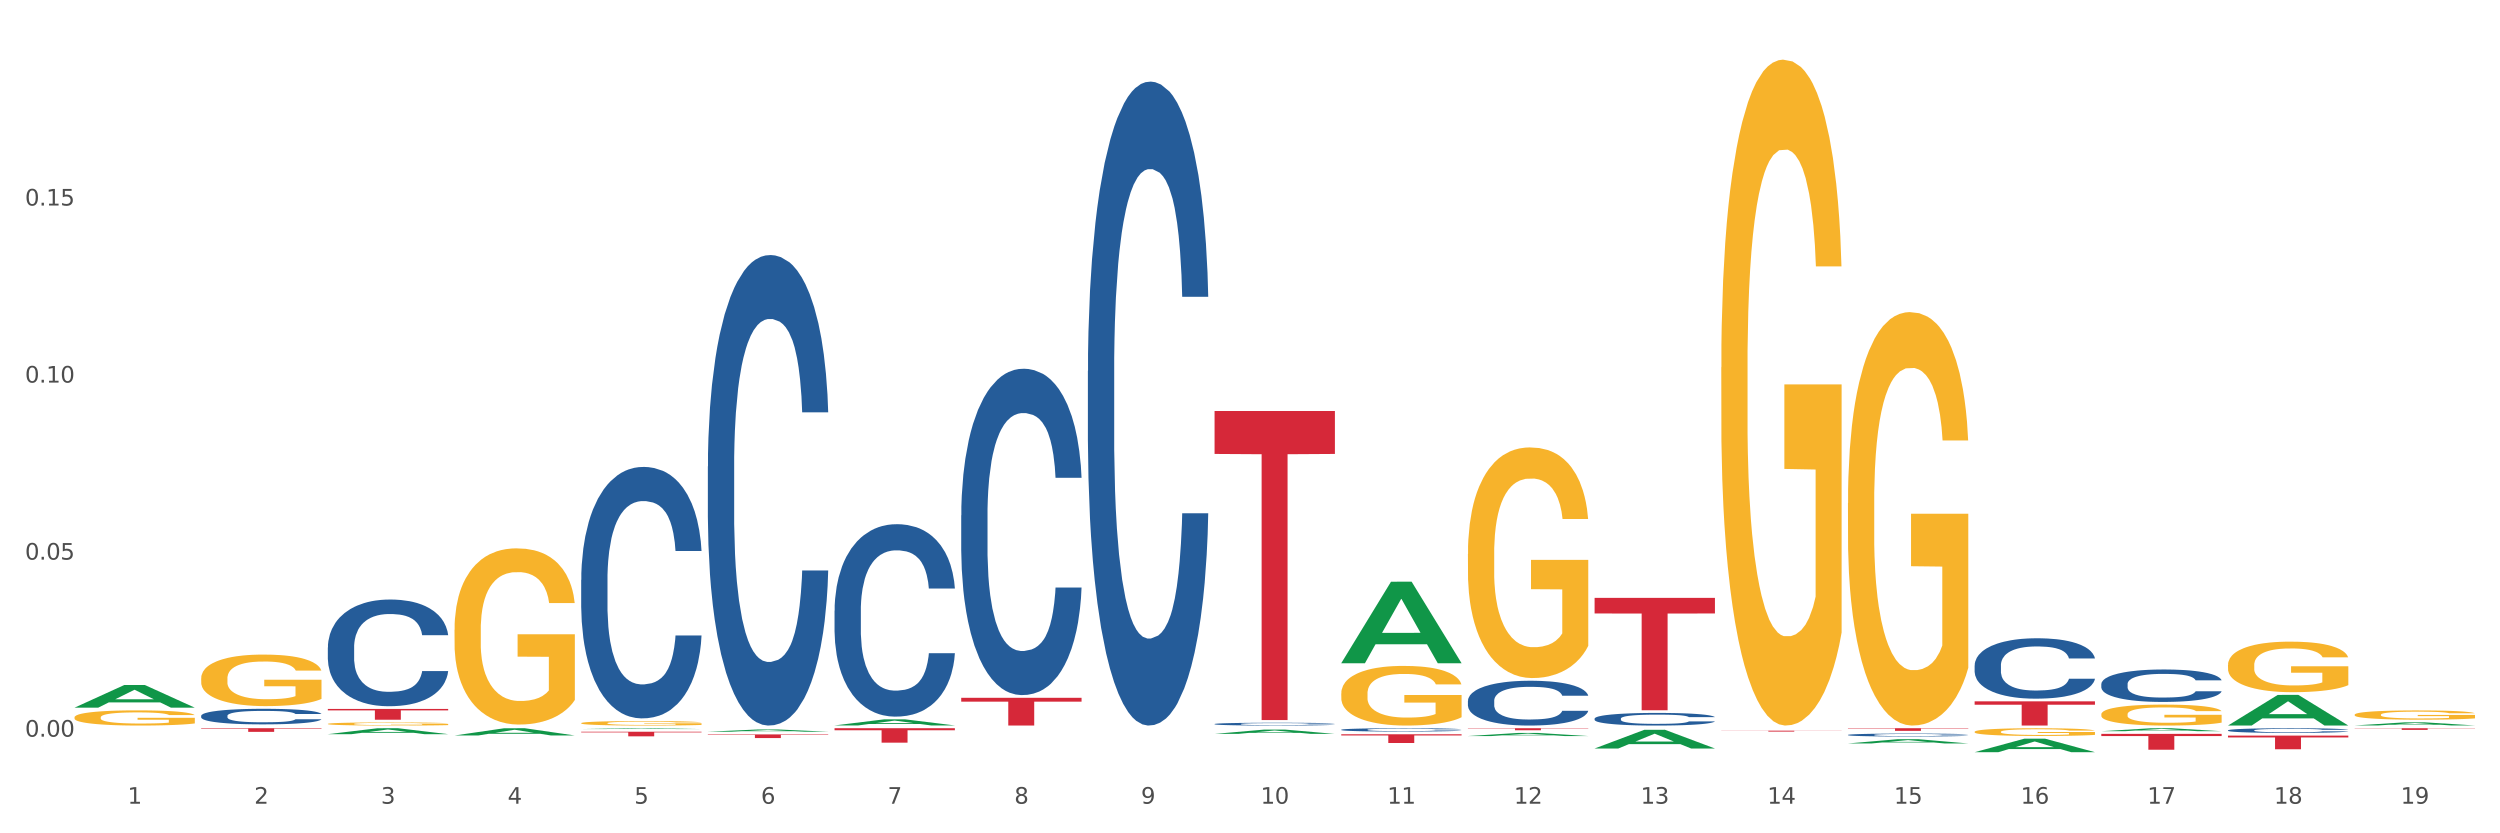<?xml version="1.0" encoding="utf-8" standalone="no"?>
<!DOCTYPE svg PUBLIC "-//W3C//DTD SVG 1.1//EN"
  "http://www.w3.org/Graphics/SVG/1.1/DTD/svg11.dtd">
<svg xmlns:xlink="http://www.w3.org/1999/xlink" width="1080pt" height="360pt" viewBox="0 0 1080 360" xmlns="http://www.w3.org/2000/svg" version="1.1">
 <rect x="0" y="0" width="1080" height="360" fill="#333333" stroke="none"/>
 <defs>
  <style type="text/css">*{stroke-linejoin: round; stroke-linecap: butt}</style>
 </defs>
 <g id="figure_1">
  <g id="patch_1">
   <path d="M 0 360 
L 1080 360 
L 1080 0 
L 0 0 
z
" style="fill: #ffffff; stroke: #ffffff; stroke-linejoin: miter"/>
  </g>
  <g id="axes_1">
   <g id="matplotlib.axis_1">
    <g id="xtick_1">
     <g id="text_1">
      <!-- 1 -->
      <g style="fill: #4d4d4d" transform="translate(55.115 347.204) scale(0.096 -0.096)">
       <defs>
        <path id="DejaVuSans-31" d="M 794 531 
L 1825 531 
L 1825 4091 
L 703 3866 
L 703 4441 
L 1819 4666 
L 2450 4666 
L 2450 531 
L 3481 531 
L 3481 0 
L 794 0 
L 794 531 
z
" transform="scale(0.016)"/>
       </defs>
       <use xlink:href="#DejaVuSans-31"/>
      </g>
     </g>
    </g>
    <g id="xtick_2">
     <g id="text_2">
      <!-- 2 -->
      <g style="fill: #4d4d4d" transform="translate(109.839 347.204) scale(0.096 -0.096)">
       <defs>
        <path id="DejaVuSans-32" d="M 1228 531 
L 3431 531 
L 3431 0 
L 469 0 
L 469 531 
Q 828 903 1448 1529 
Q 2069 2156 2228 2338 
Q 2531 2678 2651 2914 
Q 2772 3150 2772 3378 
Q 2772 3750 2511 3984 
Q 2250 4219 1831 4219 
Q 1534 4219 1204 4116 
Q 875 4013 500 3803 
L 500 4441 
Q 881 4594 1212 4672 
Q 1544 4750 1819 4750 
Q 2544 4750 2975 4387 
Q 3406 4025 3406 3419 
Q 3406 3131 3298 2873 
Q 3191 2616 2906 2266 
Q 2828 2175 2409 1742 
Q 1991 1309 1228 531 
z
" transform="scale(0.016)"/>
       </defs>
       <use xlink:href="#DejaVuSans-32"/>
      </g>
     </g>
    </g>
    <g id="xtick_3">
     <g id="text_3">
      <!-- 3 -->
      <g style="fill: #4d4d4d" transform="translate(164.564 347.204) scale(0.096 -0.096)">
       <defs>
        <path id="DejaVuSans-33" d="M 2597 2516 
Q 3050 2419 3304 2112 
Q 3559 1806 3559 1356 
Q 3559 666 3084 287 
Q 2609 -91 1734 -91 
Q 1441 -91 1130 -33 
Q 819 25 488 141 
L 488 750 
Q 750 597 1062 519 
Q 1375 441 1716 441 
Q 2309 441 2620 675 
Q 2931 909 2931 1356 
Q 2931 1769 2642 2001 
Q 2353 2234 1838 2234 
L 1294 2234 
L 1294 2753 
L 1863 2753 
Q 2328 2753 2575 2939 
Q 2822 3125 2822 3475 
Q 2822 3834 2567 4026 
Q 2313 4219 1838 4219 
Q 1578 4219 1281 4162 
Q 984 4106 628 3988 
L 628 4550 
Q 988 4650 1302 4700 
Q 1616 4750 1894 4750 
Q 2613 4750 3031 4423 
Q 3450 4097 3450 3541 
Q 3450 3153 3228 2886 
Q 3006 2619 2597 2516 
z
" transform="scale(0.016)"/>
       </defs>
       <use xlink:href="#DejaVuSans-33"/>
      </g>
     </g>
    </g>
    <g id="xtick_4">
     <g id="text_4">
      <!-- 4 -->
      <g style="fill: #4d4d4d" transform="translate(219.288 347.204) scale(0.096 -0.096)">
       <defs>
        <path id="DejaVuSans-34" d="M 2419 4116 
L 825 1625 
L 2419 1625 
L 2419 4116 
z
M 2253 4666 
L 3047 4666 
L 3047 1625 
L 3713 1625 
L 3713 1100 
L 3047 1100 
L 3047 0 
L 2419 0 
L 2419 1100 
L 313 1100 
L 313 1709 
L 2253 4666 
z
" transform="scale(0.016)"/>
       </defs>
       <use xlink:href="#DejaVuSans-34"/>
      </g>
     </g>
    </g>
    <g id="xtick_5">
     <g id="text_5">
      <!-- 5 -->
      <g style="fill: #4d4d4d" transform="translate(274.012 347.204) scale(0.096 -0.096)">
       <defs>
        <path id="DejaVuSans-35" d="M 691 4666 
L 3169 4666 
L 3169 4134 
L 1269 4134 
L 1269 2991 
Q 1406 3038 1543 3061 
Q 1681 3084 1819 3084 
Q 2600 3084 3056 2656 
Q 3513 2228 3513 1497 
Q 3513 744 3044 326 
Q 2575 -91 1722 -91 
Q 1428 -91 1123 -41 
Q 819 9 494 109 
L 494 744 
Q 775 591 1075 516 
Q 1375 441 1709 441 
Q 2250 441 2565 725 
Q 2881 1009 2881 1497 
Q 2881 1984 2565 2268 
Q 2250 2553 1709 2553 
Q 1456 2553 1204 2497 
Q 953 2441 691 2322 
L 691 4666 
z
" transform="scale(0.016)"/>
       </defs>
       <use xlink:href="#DejaVuSans-35"/>
      </g>
     </g>
    </g>
    <g id="xtick_6">
     <g id="text_6">
      <!-- 6 -->
      <g style="fill: #4d4d4d" transform="translate(328.736 347.204) scale(0.096 -0.096)">
       <defs>
        <path id="DejaVuSans-36" d="M 2113 2584 
Q 1688 2584 1439 2293 
Q 1191 2003 1191 1497 
Q 1191 994 1439 701 
Q 1688 409 2113 409 
Q 2538 409 2786 701 
Q 3034 994 3034 1497 
Q 3034 2003 2786 2293 
Q 2538 2584 2113 2584 
z
M 3366 4563 
L 3366 3988 
Q 3128 4100 2886 4159 
Q 2644 4219 2406 4219 
Q 1781 4219 1451 3797 
Q 1122 3375 1075 2522 
Q 1259 2794 1537 2939 
Q 1816 3084 2150 3084 
Q 2853 3084 3261 2657 
Q 3669 2231 3669 1497 
Q 3669 778 3244 343 
Q 2819 -91 2113 -91 
Q 1303 -91 875 529 
Q 447 1150 447 2328 
Q 447 3434 972 4092 
Q 1497 4750 2381 4750 
Q 2619 4750 2861 4703 
Q 3103 4656 3366 4563 
z
" transform="scale(0.016)"/>
       </defs>
       <use xlink:href="#DejaVuSans-36"/>
      </g>
     </g>
    </g>
    <g id="xtick_7">
     <g id="text_7">
      <!-- 7 -->
      <g style="fill: #4d4d4d" transform="translate(383.461 347.204) scale(0.096 -0.096)">
       <defs>
        <path id="DejaVuSans-37" d="M 525 4666 
L 3525 4666 
L 3525 4397 
L 1831 0 
L 1172 0 
L 2766 4134 
L 525 4134 
L 525 4666 
z
" transform="scale(0.016)"/>
       </defs>
       <use xlink:href="#DejaVuSans-37"/>
      </g>
     </g>
    </g>
    <g id="xtick_8">
     <g id="text_8">
      <!-- 8 -->
      <g style="fill: #4d4d4d" transform="translate(438.185 347.204) scale(0.096 -0.096)">
       <defs>
        <path id="DejaVuSans-38" d="M 2034 2216 
Q 1584 2216 1326 1975 
Q 1069 1734 1069 1313 
Q 1069 891 1326 650 
Q 1584 409 2034 409 
Q 2484 409 2743 651 
Q 3003 894 3003 1313 
Q 3003 1734 2745 1975 
Q 2488 2216 2034 2216 
z
M 1403 2484 
Q 997 2584 770 2862 
Q 544 3141 544 3541 
Q 544 4100 942 4425 
Q 1341 4750 2034 4750 
Q 2731 4750 3128 4425 
Q 3525 4100 3525 3541 
Q 3525 3141 3298 2862 
Q 3072 2584 2669 2484 
Q 3125 2378 3379 2068 
Q 3634 1759 3634 1313 
Q 3634 634 3220 271 
Q 2806 -91 2034 -91 
Q 1263 -91 848 271 
Q 434 634 434 1313 
Q 434 1759 690 2068 
Q 947 2378 1403 2484 
z
M 1172 3481 
Q 1172 3119 1398 2916 
Q 1625 2713 2034 2713 
Q 2441 2713 2670 2916 
Q 2900 3119 2900 3481 
Q 2900 3844 2670 4047 
Q 2441 4250 2034 4250 
Q 1625 4250 1398 4047 
Q 1172 3844 1172 3481 
z
" transform="scale(0.016)"/>
       </defs>
       <use xlink:href="#DejaVuSans-38"/>
      </g>
     </g>
    </g>
    <g id="xtick_9">
     <g id="text_9">
      <!-- 9 -->
      <g style="fill: #4d4d4d" transform="translate(492.909 347.204) scale(0.096 -0.096)">
       <defs>
        <path id="DejaVuSans-39" d="M 703 97 
L 703 672 
Q 941 559 1184 500 
Q 1428 441 1663 441 
Q 2288 441 2617 861 
Q 2947 1281 2994 2138 
Q 2813 1869 2534 1725 
Q 2256 1581 1919 1581 
Q 1219 1581 811 2004 
Q 403 2428 403 3163 
Q 403 3881 828 4315 
Q 1253 4750 1959 4750 
Q 2769 4750 3195 4129 
Q 3622 3509 3622 2328 
Q 3622 1225 3098 567 
Q 2575 -91 1691 -91 
Q 1453 -91 1209 -44 
Q 966 3 703 97 
z
M 1959 2075 
Q 2384 2075 2632 2365 
Q 2881 2656 2881 3163 
Q 2881 3666 2632 3958 
Q 2384 4250 1959 4250 
Q 1534 4250 1286 3958 
Q 1038 3666 1038 3163 
Q 1038 2656 1286 2365 
Q 1534 2075 1959 2075 
z
" transform="scale(0.016)"/>
       </defs>
       <use xlink:href="#DejaVuSans-39"/>
      </g>
     </g>
    </g>
    <g id="xtick_10">
     <g id="text_10">
      <!-- 10 -->
      <g style="fill: #4d4d4d" transform="translate(544.58 347.204) scale(0.096 -0.096)">
       <defs>
        <path id="DejaVuSans-30" d="M 2034 4250 
Q 1547 4250 1301 3770 
Q 1056 3291 1056 2328 
Q 1056 1369 1301 889 
Q 1547 409 2034 409 
Q 2525 409 2770 889 
Q 3016 1369 3016 2328 
Q 3016 3291 2770 3770 
Q 2525 4250 2034 4250 
z
M 2034 4750 
Q 2819 4750 3233 4129 
Q 3647 3509 3647 2328 
Q 3647 1150 3233 529 
Q 2819 -91 2034 -91 
Q 1250 -91 836 529 
Q 422 1150 422 2328 
Q 422 3509 836 4129 
Q 1250 4750 2034 4750 
z
" transform="scale(0.016)"/>
       </defs>
       <use xlink:href="#DejaVuSans-31"/>
       <use xlink:href="#DejaVuSans-30" transform="translate(63.623 0)"/>
      </g>
     </g>
    </g>
    <g id="xtick_11">
     <g id="text_11">
      <!-- 11 -->
      <g style="fill: #4d4d4d" transform="translate(599.304 347.204) scale(0.096 -0.096)">
       <use xlink:href="#DejaVuSans-31"/>
       <use xlink:href="#DejaVuSans-31" transform="translate(63.623 0)"/>
      </g>
     </g>
    </g>
    <g id="xtick_12">
     <g id="text_12">
      <!-- 12 -->
      <g style="fill: #4d4d4d" transform="translate(654.028 347.204) scale(0.096 -0.096)">
       <use xlink:href="#DejaVuSans-31"/>
       <use xlink:href="#DejaVuSans-32" transform="translate(63.623 0)"/>
      </g>
     </g>
    </g>
    <g id="xtick_13">
     <g id="text_13">
      <!-- 13 -->
      <g style="fill: #4d4d4d" transform="translate(708.752 347.204) scale(0.096 -0.096)">
       <use xlink:href="#DejaVuSans-31"/>
       <use xlink:href="#DejaVuSans-33" transform="translate(63.623 0)"/>
      </g>
     </g>
    </g>
    <g id="xtick_14">
     <g id="text_14">
      <!-- 14 -->
      <g style="fill: #4d4d4d" transform="translate(763.477 347.204) scale(0.096 -0.096)">
       <use xlink:href="#DejaVuSans-31"/>
       <use xlink:href="#DejaVuSans-34" transform="translate(63.623 0)"/>
      </g>
     </g>
    </g>
    <g id="xtick_15">
     <g id="text_15">
      <!-- 15 -->
      <g style="fill: #4d4d4d" transform="translate(818.201 347.204) scale(0.096 -0.096)">
       <use xlink:href="#DejaVuSans-31"/>
       <use xlink:href="#DejaVuSans-35" transform="translate(63.623 0)"/>
      </g>
     </g>
    </g>
    <g id="xtick_16">
     <g id="text_16">
      <!-- 16 -->
      <g style="fill: #4d4d4d" transform="translate(872.925 347.204) scale(0.096 -0.096)">
       <use xlink:href="#DejaVuSans-31"/>
       <use xlink:href="#DejaVuSans-36" transform="translate(63.623 0)"/>
      </g>
     </g>
    </g>
    <g id="xtick_17">
     <g id="text_17">
      <!-- 17 -->
      <g style="fill: #4d4d4d" transform="translate(927.649 347.204) scale(0.096 -0.096)">
       <use xlink:href="#DejaVuSans-31"/>
       <use xlink:href="#DejaVuSans-37" transform="translate(63.623 0)"/>
      </g>
     </g>
    </g>
    <g id="xtick_18">
     <g id="text_18">
      <!-- 18 -->
      <g style="fill: #4d4d4d" transform="translate(982.374 347.204) scale(0.096 -0.096)">
       <use xlink:href="#DejaVuSans-31"/>
       <use xlink:href="#DejaVuSans-38" transform="translate(63.623 0)"/>
      </g>
     </g>
    </g>
    <g id="xtick_19">
     <g id="text_19">
      <!-- 19 -->
      <g style="fill: #4d4d4d" transform="translate(1037.098 347.204) scale(0.096 -0.096)">
       <use xlink:href="#DejaVuSans-31"/>
       <use xlink:href="#DejaVuSans-39" transform="translate(63.623 0)"/>
      </g>
     </g>
    </g>
    <g id="xtick_20"/>
    <g id="xtick_21"/>
    <g id="xtick_22"/>
    <g id="xtick_23"/>
    <g id="xtick_24"/>
    <g id="xtick_25"/>
    <g id="xtick_26"/>
    <g id="xtick_27"/>
    <g id="xtick_28"/>
    <g id="xtick_29"/>
    <g id="xtick_30"/>
    <g id="xtick_31"/>
    <g id="xtick_32"/>
    <g id="xtick_33"/>
    <g id="xtick_34"/>
    <g id="xtick_35"/>
    <g id="xtick_36"/>
    <g id="xtick_37"/>
   </g>
   <g id="matplotlib.axis_2">
    <g id="ytick_1">
     <g id="text_20">
      <!-- 0.00 -->
      <g style="fill: #4d4d4d" transform="translate(10.8 318.243) scale(0.096 -0.096)">
       <defs>
        <path id="DejaVuSans-2e" d="M 684 794 
L 1344 794 
L 1344 0 
L 684 0 
L 684 794 
z
" transform="scale(0.016)"/>
       </defs>
       <use xlink:href="#DejaVuSans-30"/>
       <use xlink:href="#DejaVuSans-2e" transform="translate(63.623 0)"/>
       <use xlink:href="#DejaVuSans-30" transform="translate(95.41 0)"/>
       <use xlink:href="#DejaVuSans-30" transform="translate(159.033 0)"/>
      </g>
     </g>
    </g>
    <g id="ytick_2">
     <g id="text_21">
      <!-- 0.05 -->
      <g style="fill: #4d4d4d" transform="translate(10.8 241.762) scale(0.096 -0.096)">
       <use xlink:href="#DejaVuSans-30"/>
       <use xlink:href="#DejaVuSans-2e" transform="translate(63.623 0)"/>
       <use xlink:href="#DejaVuSans-30" transform="translate(95.41 0)"/>
       <use xlink:href="#DejaVuSans-35" transform="translate(159.033 0)"/>
      </g>
     </g>
    </g>
    <g id="ytick_3">
     <g id="text_22">
      <!-- 0.10 -->
      <g style="fill: #4d4d4d" transform="translate(10.8 165.281) scale(0.096 -0.096)">
       <use xlink:href="#DejaVuSans-30"/>
       <use xlink:href="#DejaVuSans-2e" transform="translate(63.623 0)"/>
       <use xlink:href="#DejaVuSans-31" transform="translate(95.41 0)"/>
       <use xlink:href="#DejaVuSans-30" transform="translate(159.033 0)"/>
      </g>
     </g>
    </g>
    <g id="ytick_4">
     <g id="text_23">
      <!-- 0.15 -->
      <g style="fill: #4d4d4d" transform="translate(10.8 88.799) scale(0.096 -0.096)">
       <use xlink:href="#DejaVuSans-30"/>
       <use xlink:href="#DejaVuSans-2e" transform="translate(63.623 0)"/>
       <use xlink:href="#DejaVuSans-31" transform="translate(95.41 0)"/>
       <use xlink:href="#DejaVuSans-35" transform="translate(159.033 0)"/>
      </g>
     </g>
    </g>
    <g id="ytick_5"/>
    <g id="ytick_6"/>
    <g id="ytick_7"/>
    <g id="ytick_8"/>
   </g>
   <g id="PolyCollection_1">
    <path d="M 32.175 305.704 
L 32.229 305.695 
L 53.667 295.93 
L 62.564 295.921 
L 84.163 305.723 
L 73.873 305.723 
L 69.21 303.44 
L 47.075 303.44 
L 46.914 303.477 
L 42.412 305.723 
L 32.175 305.723 
L 32.175 305.704 
L 49.862 302.078 
L 66.423 302.069 
L 58.223 298.01 
L 58.115 297.991 
L 58.008 298.019 
L 49.808 302.069 
L 49.862 302.078 
L 32.175 305.704 
z
" clip-path="url(#pab67fac5af)" style="fill: #109648"/>
    <path d="M 305.796 201.505 
L 305.858 201.319 
L 305.858 196.122 
L 306.042 189.068 
L 306.718 176.073 
L 307.578 166.235 
L 309.053 154.726 
L 309.852 149.899 
L 310.897 144.516 
L 313.048 135.791 
L 315.506 128.366 
L 317.226 124.282 
L 318.517 121.683 
L 321.405 117.043 
L 323.064 115.001 
L 324.785 113.33 
L 326.26 112.216 
L 328.718 110.917 
L 330.684 110.36 
L 332.958 110.174 
L 334.863 110.36 
L 337.382 111.102 
L 341.07 113.33 
L 342.483 114.629 
L 344.388 116.857 
L 346.354 119.827 
L 347.952 122.797 
L 349.796 127.067 
L 351.701 132.636 
L 353.544 139.69 
L 354.835 146.187 
L 355.879 153.055 
L 356.801 161.409 
L 357.477 170.505 
L 357.784 178.115 
L 346.539 178.115 
L 346.232 171.247 
L 345.617 163.822 
L 345.002 158.81 
L 344.327 154.726 
L 343.282 150.085 
L 342.36 147.115 
L 340.824 143.588 
L 339.41 141.36 
L 338.243 140.061 
L 336.829 138.947 
L 333.818 137.833 
L 331.667 137.833 
L 330.316 138.205 
L 328.656 139.133 
L 327.243 140.432 
L 325.584 142.66 
L 324.293 145.073 
L 323.003 148.229 
L 322.265 150.456 
L 321.159 154.54 
L 320.422 157.882 
L 319.439 163.636 
L 318.886 167.72 
L 317.902 178.301 
L 317.472 186.098 
L 317.288 191.481 
L 317.165 197.421 
L 317.165 226.38 
L 317.534 239.374 
L 317.841 244.943 
L 318.332 251.254 
L 319.254 259.422 
L 320.606 267.404 
L 322.02 273.159 
L 323.187 276.686 
L 324.293 279.284 
L 325.399 281.326 
L 326.751 283.183 
L 327.857 284.296 
L 329.517 285.41 
L 331.483 285.967 
L 333.019 285.967 
L 336.153 285.039 
L 337.567 284.111 
L 338.919 282.811 
L 340.394 280.77 
L 341.561 278.542 
L 342.237 276.871 
L 343.343 273.344 
L 344.204 269.632 
L 344.941 265.362 
L 345.433 261.649 
L 345.986 256.081 
L 346.416 249.769 
L 346.539 246.428 
L 357.784 246.428 
L 357.539 253.11 
L 357.108 259.608 
L 356.248 268.332 
L 355.572 273.344 
L 354.527 279.47 
L 353.421 284.668 
L 351.885 290.422 
L 350.472 294.692 
L 348.997 298.404 
L 347.399 301.746 
L 344.511 306.387 
L 343.466 307.686 
L 341.254 309.914 
L 339.533 311.213 
L 337.014 312.512 
L 334.433 313.255 
L 331.729 313.441 
L 329.332 313.069 
L 326.69 311.956 
L 325.031 310.842 
L 323.187 309.171 
L 321.036 306.572 
L 319.008 303.417 
L 317.103 299.704 
L 315.321 295.434 
L 313.662 290.608 
L 311.511 282.626 
L 309.914 274.829 
L 308.746 267.59 
L 307.947 261.464 
L 307.148 253.667 
L 306.718 248.284 
L 306.042 235.29 
L 305.796 223.224 
L 305.796 201.505 
z
" clip-path="url(#pab67fac5af)" style="fill: #255c99"/>
    <path d="M 251.072 250.52 
L 251.134 250.42 
L 251.134 247.642 
L 251.318 243.872 
L 251.994 236.928 
L 252.854 231.669 
L 254.329 225.518 
L 255.128 222.939 
L 256.173 220.062 
L 258.323 215.399 
L 260.781 211.43 
L 262.502 209.248 
L 263.793 207.859 
L 266.681 205.379 
L 268.34 204.287 
L 270.061 203.394 
L 271.535 202.799 
L 273.994 202.105 
L 275.96 201.807 
L 278.234 201.708 
L 280.139 201.807 
L 282.658 202.204 
L 286.345 203.394 
L 287.759 204.089 
L 289.664 205.279 
L 291.63 206.867 
L 293.228 208.454 
L 295.071 210.736 
L 296.976 213.712 
L 298.82 217.482 
L 300.11 220.955 
L 301.155 224.626 
L 302.077 229.09 
L 302.753 233.951 
L 303.06 238.019 
L 291.815 238.019 
L 291.507 234.348 
L 290.893 230.38 
L 290.278 227.701 
L 289.602 225.518 
L 288.558 223.038 
L 287.636 221.451 
L 286.1 219.566 
L 284.686 218.375 
L 283.519 217.681 
L 282.105 217.085 
L 279.094 216.49 
L 276.943 216.49 
L 275.591 216.689 
L 273.932 217.185 
L 272.519 217.879 
L 270.86 219.07 
L 269.569 220.359 
L 268.279 222.046 
L 267.541 223.237 
L 266.435 225.419 
L 265.698 227.205 
L 264.714 230.281 
L 264.161 232.463 
L 263.178 238.118 
L 262.748 242.285 
L 262.564 245.162 
L 262.441 248.337 
L 262.441 263.814 
L 262.809 270.759 
L 263.117 273.735 
L 263.608 277.108 
L 264.53 281.473 
L 265.882 285.739 
L 267.295 288.815 
L 268.463 290.7 
L 269.569 292.089 
L 270.675 293.18 
L 272.027 294.172 
L 273.133 294.768 
L 274.792 295.363 
L 276.759 295.661 
L 278.295 295.661 
L 281.429 295.165 
L 282.843 294.668 
L 284.195 293.974 
L 285.669 292.883 
L 286.837 291.692 
L 287.513 290.799 
L 288.619 288.914 
L 289.479 286.93 
L 290.217 284.648 
L 290.708 282.664 
L 291.261 279.688 
L 291.692 276.314 
L 291.815 274.529 
L 303.06 274.529 
L 302.814 278.1 
L 302.384 281.573 
L 301.524 286.236 
L 300.848 288.914 
L 299.803 292.188 
L 298.697 294.966 
L 297.161 298.042 
L 295.747 300.323 
L 294.273 302.308 
L 292.675 304.093 
L 289.787 306.574 
L 288.742 307.268 
L 286.53 308.459 
L 284.809 309.153 
L 282.29 309.848 
L 279.709 310.245 
L 277.005 310.344 
L 274.608 310.145 
L 271.966 309.55 
L 270.306 308.955 
L 268.463 308.062 
L 266.312 306.673 
L 264.284 304.986 
L 262.379 303.002 
L 260.597 300.72 
L 258.938 298.141 
L 256.787 293.875 
L 255.189 289.708 
L 254.022 285.839 
L 253.223 282.565 
L 252.424 278.398 
L 251.994 275.521 
L 251.318 268.576 
L 251.072 262.127 
L 251.072 250.52 
z
" clip-path="url(#pab67fac5af)" style="fill: #255c99"/>
    <path d="M 141.624 279.708 
L 141.685 279.666 
L 141.685 278.487 
L 141.869 276.887 
L 142.545 273.94 
L 143.406 271.709 
L 144.88 269.098 
L 145.679 268.004 
L 146.724 266.783 
L 148.875 264.804 
L 151.333 263.12 
L 153.054 262.194 
L 154.344 261.604 
L 157.232 260.552 
L 158.891 260.089 
L 160.612 259.71 
L 162.087 259.457 
L 164.545 259.163 
L 166.511 259.036 
L 168.785 258.994 
L 170.69 259.036 
L 173.21 259.205 
L 176.897 259.71 
L 178.31 260.005 
L 180.215 260.51 
L 182.182 261.183 
L 183.779 261.857 
L 185.623 262.825 
L 187.528 264.088 
L 189.371 265.688 
L 190.662 267.162 
L 191.707 268.72 
L 192.628 270.614 
L 193.304 272.677 
L 193.612 274.403 
L 182.366 274.403 
L 182.059 272.845 
L 181.444 271.161 
L 180.83 270.025 
L 180.154 269.098 
L 179.109 268.046 
L 178.187 267.372 
L 176.651 266.572 
L 175.238 266.067 
L 174.07 265.772 
L 172.657 265.52 
L 169.645 265.267 
L 167.495 265.267 
L 166.143 265.351 
L 164.484 265.562 
L 163.07 265.857 
L 161.411 266.362 
L 160.12 266.909 
L 158.83 267.625 
L 158.093 268.13 
L 156.986 269.056 
L 156.249 269.814 
L 155.266 271.119 
L 154.713 272.046 
L 153.73 274.445 
L 153.299 276.213 
L 153.115 277.434 
L 152.992 278.782 
L 152.992 285.349 
L 153.361 288.296 
L 153.668 289.559 
L 154.16 290.991 
L 155.081 292.843 
L 156.433 294.654 
L 157.847 295.959 
L 159.014 296.759 
L 160.12 297.348 
L 161.227 297.811 
L 162.579 298.232 
L 163.685 298.485 
L 165.344 298.737 
L 167.31 298.864 
L 168.847 298.864 
L 171.981 298.653 
L 173.394 298.443 
L 174.746 298.148 
L 176.221 297.685 
L 177.388 297.18 
L 178.064 296.801 
L 179.17 296.001 
L 180.031 295.159 
L 180.768 294.191 
L 181.26 293.349 
L 181.813 292.086 
L 182.243 290.654 
L 182.366 289.896 
L 193.612 289.896 
L 193.366 291.412 
L 192.936 292.885 
L 192.075 294.864 
L 191.399 296.001 
L 190.355 297.39 
L 189.249 298.569 
L 187.712 299.874 
L 186.299 300.843 
L 184.824 301.685 
L 183.226 302.442 
L 180.338 303.495 
L 179.293 303.79 
L 177.081 304.295 
L 175.36 304.589 
L 172.841 304.884 
L 170.26 305.053 
L 167.556 305.095 
L 165.16 305.011 
L 162.517 304.758 
L 160.858 304.505 
L 159.014 304.126 
L 156.864 303.537 
L 154.836 302.821 
L 152.931 301.979 
L 151.149 301.011 
L 149.489 299.916 
L 147.339 298.106 
L 145.741 296.338 
L 144.573 294.696 
L 143.774 293.306 
L 142.975 291.538 
L 142.545 290.317 
L 141.869 287.37 
L 141.624 284.634 
L 141.624 279.708 
z
" clip-path="url(#pab67fac5af)" style="fill: #255c99"/>
    <path d="M 86.899 309.224 
L 86.961 309.218 
L 86.961 309.046 
L 87.145 308.812 
L 87.821 308.382 
L 88.681 308.056 
L 90.156 307.675 
L 90.955 307.515 
L 92 307.336 
L 94.151 307.048 
L 96.609 306.802 
L 98.329 306.666 
L 99.62 306.58 
L 102.508 306.427 
L 104.167 306.359 
L 105.888 306.304 
L 107.363 306.267 
L 109.821 306.224 
L 111.787 306.205 
L 114.061 306.199 
L 115.966 306.205 
L 118.485 306.23 
L 122.172 306.304 
L 123.586 306.347 
L 125.491 306.42 
L 127.457 306.519 
L 129.055 306.617 
L 130.899 306.759 
L 132.804 306.943 
L 134.647 307.177 
L 135.938 307.392 
L 136.982 307.619 
L 137.904 307.896 
L 138.58 308.197 
L 138.887 308.449 
L 127.642 308.449 
L 127.334 308.222 
L 126.72 307.976 
L 126.105 307.81 
L 125.429 307.675 
L 124.385 307.521 
L 123.463 307.423 
L 121.927 307.306 
L 120.513 307.232 
L 119.346 307.189 
L 117.932 307.152 
L 114.921 307.115 
L 112.77 307.115 
L 111.418 307.127 
L 109.759 307.158 
L 108.346 307.201 
L 106.687 307.275 
L 105.396 307.355 
L 104.106 307.459 
L 103.368 307.533 
L 102.262 307.668 
L 101.525 307.779 
L 100.542 307.97 
L 99.988 308.105 
L 99.005 308.455 
L 98.575 308.714 
L 98.391 308.892 
L 98.268 309.089 
L 98.268 310.048 
L 98.637 310.478 
L 98.944 310.662 
L 99.435 310.871 
L 100.357 311.142 
L 101.709 311.406 
L 103.122 311.597 
L 104.29 311.714 
L 105.396 311.8 
L 106.502 311.867 
L 107.854 311.929 
L 108.96 311.966 
L 110.62 312.003 
L 112.586 312.021 
L 114.122 312.021 
L 117.256 311.99 
L 118.67 311.96 
L 120.022 311.917 
L 121.497 311.849 
L 122.664 311.775 
L 123.34 311.72 
L 124.446 311.603 
L 125.307 311.48 
L 126.044 311.339 
L 126.536 311.216 
L 127.089 311.031 
L 127.519 310.822 
L 127.642 310.712 
L 138.887 310.712 
L 138.642 310.933 
L 138.211 311.148 
L 137.351 311.437 
L 136.675 311.603 
L 135.63 311.806 
L 134.524 311.978 
L 132.988 312.169 
L 131.575 312.31 
L 130.1 312.433 
L 128.502 312.544 
L 125.614 312.697 
L 124.569 312.74 
L 122.357 312.814 
L 120.636 312.857 
L 118.117 312.9 
L 115.536 312.925 
L 112.832 312.931 
L 110.435 312.919 
L 107.793 312.882 
L 106.134 312.845 
L 104.29 312.79 
L 102.139 312.703 
L 100.111 312.599 
L 98.206 312.476 
L 96.424 312.335 
L 94.765 312.175 
L 92.614 311.91 
L 91.017 311.652 
L 89.849 311.412 
L 89.05 311.21 
L 88.251 310.951 
L 87.821 310.773 
L 87.145 310.343 
L 86.899 309.943 
L 86.899 309.224 
z
" clip-path="url(#pab67fac5af)" style="fill: #255c99"/>
    <path d="M 86.899 314.596 
L 138.887 314.596 
L 138.887 314.815 
L 118.437 314.816 
L 118.437 316.171 
L 107.226 316.171 
L 107.226 314.816 
L 86.899 314.815 
L 86.899 314.597 
L 86.899 314.596 
z
" clip-path="url(#pab67fac5af)" style="fill: #d62839"/>
    <path d="M 141.624 306.25 
L 193.612 306.25 
L 193.612 306.901 
L 173.161 306.905 
L 173.161 310.934 
L 161.951 310.934 
L 161.951 306.905 
L 141.624 306.901 
L 141.624 306.254 
L 141.624 306.25 
z
" clip-path="url(#pab67fac5af)" style="fill: #d62839"/>
    <path d="M 251.072 316.113 
L 303.06 316.113 
L 303.06 316.388 
L 282.61 316.39 
L 282.61 318.092 
L 271.399 318.092 
L 271.399 316.39 
L 251.072 316.388 
L 251.072 316.115 
L 251.072 316.113 
z
" clip-path="url(#pab67fac5af)" style="fill: #d62839"/>
    <path d="M 305.796 317.253 
L 357.784 317.253 
L 357.784 317.473 
L 337.334 317.474 
L 337.334 318.834 
L 326.123 318.834 
L 326.123 317.474 
L 305.796 317.473 
L 305.796 317.255 
L 305.796 317.253 
z
" clip-path="url(#pab67fac5af)" style="fill: #d62839"/>
    <path d="M 360.521 263.804 
L 360.582 263.728 
L 360.582 261.602 
L 360.766 258.717 
L 361.442 253.402 
L 362.303 249.377 
L 363.778 244.67 
L 364.576 242.696 
L 365.621 240.494 
L 367.772 236.925 
L 370.23 233.888 
L 371.951 232.218 
L 373.241 231.155 
L 376.129 229.256 
L 377.789 228.421 
L 379.509 227.738 
L 380.984 227.282 
L 383.442 226.751 
L 385.409 226.523 
L 387.682 226.447 
L 389.587 226.523 
L 392.107 226.827 
L 395.794 227.738 
L 397.207 228.269 
L 399.112 229.18 
L 401.079 230.395 
L 402.676 231.61 
L 404.52 233.356 
L 406.425 235.634 
L 408.269 238.52 
L 409.559 241.177 
L 410.604 243.987 
L 411.525 247.403 
L 412.201 251.124 
L 412.509 254.237 
L 401.263 254.237 
L 400.956 251.428 
L 400.341 248.39 
L 399.727 246.34 
L 399.051 244.67 
L 398.006 242.772 
L 397.084 241.557 
L 395.548 240.114 
L 394.135 239.203 
L 392.967 238.672 
L 391.554 238.216 
L 388.543 237.76 
L 386.392 237.76 
L 385.04 237.912 
L 383.381 238.292 
L 381.967 238.823 
L 380.308 239.735 
L 379.018 240.722 
L 377.727 242.012 
L 376.99 242.924 
L 375.884 244.594 
L 375.146 245.961 
L 374.163 248.314 
L 373.61 249.985 
L 372.627 254.313 
L 372.196 257.502 
L 372.012 259.704 
L 371.889 262.134 
L 371.889 273.978 
L 372.258 279.293 
L 372.565 281.571 
L 373.057 284.153 
L 373.979 287.494 
L 375.33 290.759 
L 376.744 293.112 
L 377.911 294.555 
L 379.018 295.618 
L 380.124 296.453 
L 381.476 297.213 
L 382.582 297.668 
L 384.241 298.124 
L 386.207 298.352 
L 387.744 298.352 
L 390.878 297.972 
L 392.291 297.592 
L 393.643 297.061 
L 395.118 296.226 
L 396.285 295.314 
L 396.961 294.631 
L 398.068 293.188 
L 398.928 291.67 
L 399.665 289.923 
L 400.157 288.405 
L 400.71 286.127 
L 401.14 283.545 
L 401.263 282.179 
L 412.509 282.179 
L 412.263 284.912 
L 411.833 287.57 
L 410.972 291.138 
L 410.296 293.188 
L 409.252 295.694 
L 408.146 297.82 
L 406.609 300.174 
L 405.196 301.92 
L 403.721 303.439 
L 402.123 304.806 
L 399.235 306.704 
L 398.19 307.235 
L 395.978 308.146 
L 394.258 308.678 
L 391.738 309.209 
L 389.157 309.513 
L 386.453 309.589 
L 384.057 309.437 
L 381.414 308.982 
L 379.755 308.526 
L 377.911 307.843 
L 375.761 306.78 
L 373.733 305.489 
L 371.828 303.97 
L 370.046 302.224 
L 368.386 300.25 
L 366.236 296.985 
L 364.638 293.796 
L 363.47 290.835 
L 362.671 288.329 
L 361.873 285.14 
L 361.442 282.938 
L 360.766 277.623 
L 360.521 272.688 
L 360.521 263.804 
z
" clip-path="url(#pab67fac5af)" style="fill: #255c99"/>
    <path d="M 360.521 314.596 
L 412.509 314.596 
L 412.509 315.463 
L 392.058 315.469 
L 392.058 320.838 
L 380.848 320.838 
L 380.848 315.469 
L 360.521 315.463 
L 360.521 314.602 
L 360.521 314.596 
z
" clip-path="url(#pab67fac5af)" style="fill: #d62839"/>
    <path d="M 524.693 177.546 
L 576.682 177.546 
L 576.682 196.101 
L 556.231 196.227 
L 556.231 311.067 
L 545.021 311.067 
L 545.021 196.227 
L 524.693 196.101 
L 524.693 177.672 
L 524.693 177.546 
z
" clip-path="url(#pab67fac5af)" style="fill: #d62839"/>
    <path d="M 579.418 317.189 
L 631.406 317.189 
L 631.406 317.717 
L 610.956 317.72 
L 610.956 320.988 
L 599.745 320.988 
L 599.745 317.72 
L 579.418 317.717 
L 579.418 317.192 
L 579.418 317.189 
z
" clip-path="url(#pab67fac5af)" style="fill: #d62839"/>
    <path d="M 634.142 314.596 
L 686.13 314.596 
L 686.13 314.719 
L 665.68 314.72 
L 665.68 315.483 
L 654.469 315.483 
L 654.469 314.72 
L 634.142 314.719 
L 634.142 314.597 
L 634.142 314.596 
z
" clip-path="url(#pab67fac5af)" style="fill: #d62839"/>
    <path d="M 688.866 258.266 
L 740.854 258.266 
L 740.854 265.015 
L 720.404 265.06 
L 720.404 306.827 
L 709.193 306.827 
L 709.193 265.06 
L 688.866 265.015 
L 688.866 258.312 
L 688.866 258.266 
z
" clip-path="url(#pab67fac5af)" style="fill: #d62839"/>
    <path d="M 743.591 315.658 
L 795.579 315.658 
L 795.579 315.711 
L 775.128 315.712 
L 775.128 316.04 
L 763.918 316.04 
L 763.918 315.712 
L 743.591 315.711 
L 743.591 315.659 
L 743.591 315.658 
z
" clip-path="url(#pab67fac5af)" style="fill: #d62839"/>
    <path d="M 798.315 314.596 
L 850.303 314.596 
L 850.303 314.756 
L 829.853 314.757 
L 829.853 315.748 
L 818.642 315.748 
L 818.642 314.757 
L 798.315 314.756 
L 798.315 314.597 
L 798.315 314.596 
z
" clip-path="url(#pab67fac5af)" style="fill: #d62839"/>
    <path d="M 853.039 302.982 
L 905.027 302.982 
L 905.027 304.435 
L 884.577 304.445 
L 884.577 313.441 
L 873.366 313.441 
L 873.366 304.445 
L 853.039 304.435 
L 853.039 302.991 
L 853.039 302.982 
z
" clip-path="url(#pab67fac5af)" style="fill: #d62839"/>
    <path d="M 32.175 309.911 
L 32.236 309.905 
L 32.236 309.689 
L 32.359 309.503 
L 32.973 309.053 
L 33.894 308.682 
L 34.569 308.484 
L 35.244 308.322 
L 36.042 308.16 
L 37.024 307.993 
L 38.804 307.747 
L 39.909 307.621 
L 41.259 307.489 
L 43.714 307.297 
L 45.494 307.19 
L 47.336 307.1 
L 50.343 306.992 
L 52.307 306.944 
L 54.394 306.908 
L 56.911 306.884 
L 58.814 306.878 
L 62.987 306.896 
L 66.547 306.95 
L 68.266 306.992 
L 70.476 307.064 
L 71.642 307.112 
L 73.544 307.207 
L 75.509 307.333 
L 76.859 307.441 
L 78.884 307.645 
L 80.419 307.849 
L 81.831 308.101 
L 82.567 308.274 
L 83.12 308.436 
L 83.611 308.622 
L 84.102 308.916 
L 73.053 308.916 
L 72.624 308.706 
L 71.949 308.508 
L 70.967 308.316 
L 70.107 308.196 
L 68.634 308.047 
L 67.284 307.951 
L 65.872 307.879 
L 64.153 307.819 
L 62.803 307.789 
L 60.9 307.765 
L 57.156 307.771 
L 54.64 307.819 
L 52.921 307.879 
L 51.816 307.933 
L 50.834 307.993 
L 49.729 308.077 
L 48.44 308.202 
L 47.52 308.316 
L 46.599 308.46 
L 45.863 308.604 
L 45.187 308.772 
L 44.635 308.952 
L 44.205 309.137 
L 43.837 309.365 
L 43.53 309.743 
L 43.53 310.564 
L 43.653 310.75 
L 43.96 310.995 
L 44.328 311.181 
L 44.942 311.403 
L 45.494 311.553 
L 46.538 311.768 
L 47.704 311.948 
L 48.625 312.062 
L 49.545 312.158 
L 51.141 312.29 
L 52.921 312.398 
L 54.456 312.464 
L 56.542 312.524 
L 57.954 312.548 
L 59.182 312.56 
L 62.189 312.56 
L 64.338 312.542 
L 66.731 312.5 
L 68.573 312.446 
L 70.107 312.38 
L 71.826 312.272 
L 72.931 312.17 
L 72.931 310.917 
L 59.427 310.911 
L 59.427 310.078 
L 84.163 310.078 
L 84.163 312.524 
L 83.12 312.649 
L 81.953 312.763 
L 80.726 312.865 
L 78.884 312.991 
L 76.675 313.111 
L 74.711 313.195 
L 72.624 313.267 
L 70.169 313.333 
L 66.977 313.393 
L 65.013 313.417 
L 62.558 313.435 
L 59.673 313.441 
L 57.156 313.429 
L 54.701 313.399 
L 52.123 313.345 
L 49.607 313.267 
L 47.704 313.189 
L 45.801 313.093 
L 43.776 312.967 
L 42.18 312.847 
L 40.952 312.739 
L 39.602 312.602 
L 38.129 312.422 
L 37.024 312.26 
L 36.042 312.092 
L 34.998 311.876 
L 34.262 311.691 
L 33.525 311.457 
L 33.096 311.283 
L 32.605 311.013 
L 32.236 310.636 
L 32.175 309.911 
z
" clip-path="url(#pab67fac5af)" style="fill: #f7b32b"/>
    <path d="M 415.245 301.439 
L 467.233 301.439 
L 467.233 303.107 
L 446.783 303.118 
L 446.783 313.441 
L 435.572 313.441 
L 435.572 303.118 
L 415.245 303.107 
L 415.245 301.45 
L 415.245 301.439 
z
" clip-path="url(#pab67fac5af)" style="fill: #d62839"/>
    <path d="M 415.245 222.641 
L 415.306 222.512 
L 415.306 218.907 
L 415.491 214.014 
L 416.167 205.001 
L 417.027 198.177 
L 418.502 190.193 
L 419.301 186.846 
L 420.345 183.112 
L 422.496 177.06 
L 424.954 171.909 
L 426.675 169.077 
L 427.965 167.274 
L 430.854 164.055 
L 432.513 162.639 
L 434.233 161.48 
L 435.708 160.707 
L 438.166 159.806 
L 440.133 159.42 
L 442.407 159.291 
L 444.312 159.42 
L 446.831 159.935 
L 450.518 161.48 
L 451.932 162.381 
L 453.837 163.926 
L 455.803 165.986 
L 457.401 168.047 
L 459.244 171.008 
L 461.149 174.871 
L 462.993 179.764 
L 464.283 184.27 
L 465.328 189.035 
L 466.25 194.829 
L 466.926 201.138 
L 467.233 206.417 
L 455.987 206.417 
L 455.68 201.653 
L 455.066 196.503 
L 454.451 193.026 
L 453.775 190.193 
L 452.73 186.974 
L 451.809 184.914 
L 450.272 182.468 
L 448.859 180.923 
L 447.691 180.021 
L 446.278 179.249 
L 443.267 178.476 
L 441.116 178.476 
L 439.764 178.734 
L 438.105 179.377 
L 436.692 180.279 
L 435.032 181.824 
L 433.742 183.498 
L 432.451 185.687 
L 431.714 187.232 
L 430.608 190.065 
L 429.87 192.382 
L 428.887 196.374 
L 428.334 199.207 
L 427.351 206.546 
L 426.921 211.954 
L 426.736 215.688 
L 426.613 219.808 
L 426.613 239.895 
L 426.982 248.908 
L 427.289 252.771 
L 427.781 257.149 
L 428.703 262.814 
L 430.055 268.351 
L 431.468 272.343 
L 432.636 274.789 
L 433.742 276.592 
L 434.848 278.008 
L 436.2 279.296 
L 437.306 280.068 
L 438.965 280.841 
L 440.932 281.227 
L 442.468 281.227 
L 445.602 280.583 
L 447.015 279.94 
L 448.367 279.038 
L 449.842 277.622 
L 451.01 276.077 
L 451.686 274.918 
L 452.792 272.471 
L 453.652 269.896 
L 454.39 266.935 
L 454.881 264.36 
L 455.434 260.497 
L 455.864 256.119 
L 455.987 253.801 
L 467.233 253.801 
L 466.987 258.437 
L 466.557 262.943 
L 465.697 268.995 
L 465.021 272.471 
L 463.976 276.721 
L 462.87 280.326 
L 461.334 284.317 
L 459.92 287.279 
L 458.445 289.854 
L 456.848 292.172 
L 453.959 295.391 
L 452.915 296.292 
L 450.702 297.837 
L 448.982 298.739 
L 446.462 299.64 
L 443.881 300.155 
L 441.178 300.284 
L 438.781 300.026 
L 436.138 299.254 
L 434.479 298.481 
L 432.636 297.322 
L 430.485 295.52 
L 428.457 293.331 
L 426.552 290.756 
L 424.77 287.794 
L 423.111 284.446 
L 420.96 278.91 
L 419.362 273.502 
L 418.195 268.48 
L 417.396 264.231 
L 416.597 258.823 
L 416.167 255.089 
L 415.491 246.076 
L 415.245 237.706 
L 415.245 222.641 
z
" clip-path="url(#pab67fac5af)" style="fill: #255c99"/>
    <path d="M 469.969 160.244 
L 470.031 159.99 
L 470.031 152.876 
L 470.215 143.222 
L 470.891 125.438 
L 471.751 111.973 
L 473.226 96.221 
L 474.025 89.616 
L 475.07 82.248 
L 477.22 70.307 
L 479.679 60.145 
L 481.399 54.556 
L 482.69 50.999 
L 485.578 44.647 
L 487.237 41.853 
L 488.958 39.566 
L 490.433 38.042 
L 492.891 36.264 
L 494.857 35.501 
L 497.131 35.247 
L 499.036 35.501 
L 501.555 36.518 
L 505.242 39.566 
L 506.656 41.345 
L 508.561 44.393 
L 510.527 48.458 
L 512.125 52.523 
L 513.969 58.367 
L 515.874 65.988 
L 517.717 75.642 
L 519.008 84.534 
L 520.052 93.935 
L 520.974 105.367 
L 521.65 117.816 
L 521.957 128.232 
L 510.712 128.232 
L 510.404 118.832 
L 509.79 108.67 
L 509.175 101.81 
L 508.499 96.221 
L 507.455 89.87 
L 506.533 85.805 
L 504.997 80.978 
L 503.583 77.929 
L 502.416 76.151 
L 501.002 74.626 
L 497.991 73.102 
L 495.84 73.102 
L 494.488 73.61 
L 492.829 74.88 
L 491.416 76.659 
L 489.757 79.707 
L 488.466 83.01 
L 487.176 87.329 
L 486.438 90.378 
L 485.332 95.967 
L 484.595 100.54 
L 483.611 108.416 
L 483.058 114.005 
L 482.075 128.487 
L 481.645 139.157 
L 481.461 146.525 
L 481.338 154.654 
L 481.338 194.287 
L 481.706 212.072 
L 482.014 219.693 
L 482.505 228.331 
L 483.427 239.51 
L 484.779 250.434 
L 486.192 258.31 
L 487.36 263.137 
L 488.466 266.694 
L 489.572 269.489 
L 490.924 272.029 
L 492.03 273.554 
L 493.69 275.078 
L 495.656 275.84 
L 497.192 275.84 
L 500.326 274.57 
L 501.74 273.299 
L 503.092 271.521 
L 504.566 268.726 
L 505.734 265.678 
L 506.41 263.391 
L 507.516 258.564 
L 508.376 253.483 
L 509.114 247.64 
L 509.605 242.558 
L 510.159 234.937 
L 510.589 226.299 
L 510.712 221.726 
L 521.957 221.726 
L 521.711 230.872 
L 521.281 239.764 
L 520.421 251.705 
L 519.745 258.564 
L 518.7 266.948 
L 517.594 274.062 
L 516.058 281.937 
L 514.645 287.781 
L 513.17 292.862 
L 511.572 297.435 
L 508.684 303.786 
L 507.639 305.565 
L 505.427 308.614 
L 503.706 310.392 
L 501.187 312.17 
L 498.606 313.187 
L 495.902 313.441 
L 493.505 312.932 
L 490.863 311.408 
L 489.204 309.884 
L 487.36 307.597 
L 485.209 304.04 
L 483.181 299.721 
L 481.276 294.64 
L 479.494 288.797 
L 477.835 282.191 
L 475.684 271.267 
L 474.086 260.597 
L 472.919 250.688 
L 472.12 242.304 
L 471.321 231.634 
L 470.891 224.266 
L 470.215 206.482 
L 469.969 189.968 
L 469.969 160.244 
z
" clip-path="url(#pab67fac5af)" style="fill: #255c99"/>
    <path d="M 524.693 312.77 
L 524.755 312.769 
L 524.755 312.738 
L 524.939 312.695 
L 525.615 312.618 
L 526.476 312.559 
L 527.95 312.49 
L 528.749 312.461 
L 529.794 312.428 
L 531.945 312.376 
L 534.403 312.332 
L 536.123 312.307 
L 537.414 312.292 
L 540.302 312.264 
L 541.961 312.252 
L 543.682 312.242 
L 545.157 312.235 
L 547.615 312.227 
L 549.581 312.224 
L 551.855 312.223 
L 553.76 312.224 
L 556.28 312.228 
L 559.967 312.242 
L 561.38 312.249 
L 563.285 312.263 
L 565.252 312.28 
L 566.849 312.298 
L 568.693 312.324 
L 570.598 312.357 
L 572.441 312.399 
L 573.732 312.438 
L 574.777 312.48 
L 575.698 312.53 
L 576.374 312.584 
L 576.682 312.63 
L 565.436 312.63 
L 565.129 312.589 
L 564.514 312.544 
L 563.9 312.514 
L 563.224 312.49 
L 562.179 312.462 
L 561.257 312.444 
L 559.721 312.423 
L 558.307 312.41 
L 557.14 312.402 
L 555.727 312.395 
L 552.715 312.388 
L 550.565 312.388 
L 549.213 312.391 
L 547.553 312.396 
L 546.14 312.404 
L 544.481 312.417 
L 543.19 312.432 
L 541.9 312.451 
L 541.163 312.464 
L 540.056 312.488 
L 539.319 312.509 
L 538.336 312.543 
L 537.783 312.567 
L 536.799 312.631 
L 536.369 312.678 
L 536.185 312.71 
L 536.062 312.745 
L 536.062 312.919 
L 536.431 312.997 
L 536.738 313.03 
L 537.23 313.068 
L 538.151 313.117 
L 539.503 313.165 
L 540.917 313.199 
L 542.084 313.22 
L 543.19 313.236 
L 544.297 313.248 
L 545.648 313.259 
L 546.755 313.266 
L 548.414 313.273 
L 550.38 313.276 
L 551.917 313.276 
L 555.051 313.27 
L 556.464 313.265 
L 557.816 313.257 
L 559.291 313.245 
L 560.458 313.231 
L 561.134 313.221 
L 562.24 313.2 
L 563.101 313.178 
L 563.838 313.153 
L 564.33 313.13 
L 564.883 313.097 
L 565.313 313.059 
L 565.436 313.039 
L 576.682 313.039 
L 576.436 313.079 
L 576.006 313.118 
L 575.145 313.17 
L 574.469 313.2 
L 573.425 313.237 
L 572.318 313.268 
L 570.782 313.303 
L 569.369 313.328 
L 567.894 313.351 
L 566.296 313.371 
L 563.408 313.398 
L 562.363 313.406 
L 560.151 313.419 
L 558.43 313.427 
L 555.911 313.435 
L 553.33 313.439 
L 550.626 313.441 
L 548.229 313.438 
L 545.587 313.432 
L 543.928 313.425 
L 542.084 313.415 
L 539.933 313.399 
L 537.906 313.381 
L 536.001 313.358 
L 534.218 313.333 
L 532.559 313.304 
L 530.408 313.256 
L 528.811 313.209 
L 527.643 313.166 
L 526.844 313.129 
L 526.045 313.082 
L 525.615 313.05 
L 524.939 312.972 
L 524.693 312.9 
L 524.693 312.77 
z
" clip-path="url(#pab67fac5af)" style="fill: #255c99"/>
    <path d="M 86.899 293.066 
L 86.961 293.046 
L 86.961 292.314 
L 87.083 291.683 
L 87.697 290.158 
L 88.618 288.897 
L 89.293 288.226 
L 89.968 287.677 
L 90.766 287.128 
L 91.748 286.559 
L 93.528 285.725 
L 94.633 285.298 
L 95.983 284.851 
L 98.439 284.2 
L 100.219 283.834 
L 102.06 283.529 
L 105.067 283.163 
L 107.032 283 
L 109.118 282.878 
L 111.635 282.797 
L 113.538 282.776 
L 117.712 282.837 
L 121.272 283.02 
L 122.99 283.163 
L 125.2 283.407 
L 126.366 283.569 
L 128.269 283.895 
L 130.233 284.322 
L 131.583 284.688 
L 133.609 285.379 
L 135.143 286.071 
L 136.555 286.925 
L 137.291 287.515 
L 137.844 288.064 
L 138.335 288.694 
L 138.826 289.69 
L 127.778 289.69 
L 127.348 288.979 
L 126.673 288.308 
L 125.691 287.657 
L 124.832 287.25 
L 123.358 286.742 
L 122.008 286.416 
L 120.596 286.172 
L 118.878 285.969 
L 117.527 285.867 
L 115.625 285.786 
L 111.881 285.806 
L 109.364 285.969 
L 107.645 286.172 
L 106.541 286.355 
L 105.559 286.559 
L 104.454 286.843 
L 103.165 287.271 
L 102.244 287.657 
L 101.323 288.145 
L 100.587 288.633 
L 99.912 289.202 
L 99.359 289.812 
L 98.93 290.443 
L 98.561 291.216 
L 98.254 292.497 
L 98.254 295.283 
L 98.377 295.913 
L 98.684 296.747 
L 99.052 297.377 
L 99.666 298.13 
L 100.219 298.638 
L 101.262 299.37 
L 102.428 299.98 
L 103.349 300.367 
L 104.27 300.692 
L 105.865 301.139 
L 107.645 301.505 
L 109.18 301.729 
L 111.267 301.932 
L 112.678 302.014 
L 113.906 302.054 
L 116.914 302.054 
L 119.062 301.993 
L 121.456 301.851 
L 123.297 301.668 
L 124.832 301.444 
L 126.55 301.078 
L 127.655 300.733 
L 127.655 296.483 
L 114.152 296.462 
L 114.152 293.636 
L 138.887 293.636 
L 138.887 301.932 
L 137.844 302.36 
L 136.678 302.746 
L 135.45 303.092 
L 133.609 303.519 
L 131.399 303.925 
L 129.435 304.21 
L 127.348 304.454 
L 124.893 304.678 
L 121.701 304.881 
L 119.737 304.962 
L 117.282 305.023 
L 114.397 305.044 
L 111.881 305.003 
L 109.425 304.901 
L 106.847 304.718 
L 104.331 304.454 
L 102.428 304.19 
L 100.525 303.864 
L 98.5 303.437 
L 96.904 303.031 
L 95.676 302.665 
L 94.326 302.197 
L 92.853 301.587 
L 91.748 301.038 
L 90.766 300.468 
L 89.723 299.736 
L 88.986 299.106 
L 88.25 298.313 
L 87.82 297.723 
L 87.329 296.808 
L 86.961 295.527 
L 86.899 293.066 
z
" clip-path="url(#pab67fac5af)" style="fill: #f7b32b"/>
    <path d="M 141.624 312.714 
L 141.685 312.713 
L 141.685 312.668 
L 141.808 312.63 
L 142.421 312.537 
L 143.342 312.461 
L 144.017 312.42 
L 144.693 312.387 
L 145.49 312.353 
L 146.472 312.319 
L 148.252 312.268 
L 149.357 312.242 
L 150.708 312.215 
L 153.163 312.176 
L 154.943 312.154 
L 156.784 312.135 
L 159.792 312.113 
L 161.756 312.103 
L 163.843 312.096 
L 166.359 312.091 
L 168.262 312.089 
L 172.436 312.093 
L 175.996 312.104 
L 177.714 312.113 
L 179.924 312.128 
L 181.09 312.138 
L 182.993 312.157 
L 184.957 312.183 
L 186.308 312.205 
L 188.333 312.247 
L 189.867 312.289 
L 191.279 312.341 
L 192.016 312.377 
L 192.568 312.41 
L 193.059 312.449 
L 193.55 312.509 
L 182.502 312.509 
L 182.072 312.466 
L 181.397 312.425 
L 180.415 312.386 
L 179.556 312.361 
L 178.083 312.33 
L 176.732 312.31 
L 175.321 312.296 
L 173.602 312.283 
L 172.252 312.277 
L 170.349 312.272 
L 166.605 312.273 
L 164.088 312.283 
L 162.37 312.296 
L 161.265 312.307 
L 160.283 312.319 
L 159.178 312.336 
L 157.889 312.362 
L 156.968 312.386 
L 156.048 312.415 
L 155.311 312.445 
L 154.636 312.479 
L 154.083 312.516 
L 153.654 312.555 
L 153.286 312.602 
L 152.979 312.679 
L 152.979 312.848 
L 153.101 312.887 
L 153.408 312.937 
L 153.777 312.975 
L 154.39 313.021 
L 154.943 313.052 
L 155.986 313.096 
L 157.152 313.133 
L 158.073 313.157 
L 158.994 313.177 
L 160.59 313.204 
L 162.37 313.226 
L 163.904 313.239 
L 165.991 313.252 
L 167.403 313.257 
L 168.63 313.259 
L 171.638 313.259 
L 173.786 313.256 
L 176.18 313.247 
L 178.021 313.236 
L 179.556 313.222 
L 181.274 313.2 
L 182.379 313.179 
L 182.379 312.921 
L 168.876 312.92 
L 168.876 312.748 
L 193.612 312.748 
L 193.612 313.252 
L 192.568 313.278 
L 191.402 313.301 
L 190.174 313.322 
L 188.333 313.348 
L 186.123 313.373 
L 184.159 313.39 
L 182.072 313.405 
L 179.617 313.418 
L 176.425 313.431 
L 174.461 313.436 
L 172.006 313.439 
L 169.121 313.441 
L 166.605 313.438 
L 164.15 313.432 
L 161.572 313.421 
L 159.055 313.405 
L 157.152 313.389 
L 155.25 313.369 
L 153.224 313.343 
L 151.628 313.318 
L 150.401 313.296 
L 149.05 313.268 
L 147.577 313.231 
L 146.472 313.198 
L 145.49 313.163 
L 144.447 313.119 
L 143.71 313.08 
L 142.974 313.032 
L 142.544 312.996 
L 142.053 312.941 
L 141.685 312.863 
L 141.624 312.714 
z
" clip-path="url(#pab67fac5af)" style="fill: #f7b32b"/>
    <path d="M 196.348 272.062 
L 196.409 271.993 
L 196.409 269.49 
L 196.532 267.335 
L 197.146 262.121 
L 198.066 257.811 
L 198.742 255.516 
L 199.417 253.639 
L 200.215 251.762 
L 201.197 249.816 
L 202.977 246.965 
L 204.082 245.505 
L 205.432 243.976 
L 207.887 241.751 
L 209.667 240.5 
L 211.508 239.457 
L 214.516 238.205 
L 216.48 237.649 
L 218.567 237.232 
L 221.084 236.954 
L 222.986 236.885 
L 227.16 237.093 
L 230.72 237.719 
L 232.439 238.205 
L 234.648 239.04 
L 235.815 239.596 
L 237.717 240.708 
L 239.681 242.168 
L 241.032 243.42 
L 243.057 245.783 
L 244.592 248.147 
L 246.003 251.067 
L 246.74 253.083 
L 247.292 254.96 
L 247.783 257.115 
L 248.275 260.522 
L 237.226 260.522 
L 236.797 258.089 
L 236.121 255.794 
L 235.139 253.57 
L 234.28 252.179 
L 232.807 250.441 
L 231.457 249.329 
L 230.045 248.495 
L 228.326 247.799 
L 226.976 247.452 
L 225.073 247.174 
L 221.329 247.243 
L 218.813 247.799 
L 217.094 248.495 
L 215.989 249.12 
L 215.007 249.816 
L 213.902 250.789 
L 212.613 252.249 
L 211.693 253.57 
L 210.772 255.238 
L 210.035 256.907 
L 209.36 258.853 
L 208.808 260.939 
L 208.378 263.094 
L 208.01 265.736 
L 207.703 270.116 
L 207.703 279.64 
L 207.826 281.795 
L 208.133 284.646 
L 208.501 286.801 
L 209.115 289.373 
L 209.667 291.111 
L 210.711 293.614 
L 211.877 295.7 
L 212.797 297.021 
L 213.718 298.133 
L 215.314 299.663 
L 217.094 300.914 
L 218.628 301.679 
L 220.715 302.374 
L 222.127 302.652 
L 223.355 302.791 
L 226.362 302.791 
L 228.51 302.582 
L 230.904 302.096 
L 232.746 301.47 
L 234.28 300.705 
L 235.999 299.454 
L 237.104 298.272 
L 237.104 283.742 
L 223.6 283.673 
L 223.6 274.009 
L 248.336 274.009 
L 248.336 302.374 
L 247.292 303.834 
L 246.126 305.155 
L 244.899 306.337 
L 243.057 307.797 
L 240.848 309.187 
L 238.884 310.16 
L 236.797 310.995 
L 234.341 311.759 
L 231.15 312.455 
L 229.186 312.733 
L 226.73 312.941 
L 223.846 313.011 
L 221.329 312.872 
L 218.874 312.524 
L 216.296 311.898 
L 213.779 310.995 
L 211.877 310.091 
L 209.974 308.978 
L 207.948 307.518 
L 206.353 306.128 
L 205.125 304.877 
L 203.775 303.278 
L 202.302 301.192 
L 201.197 299.315 
L 200.215 297.368 
L 199.171 294.866 
L 198.435 292.71 
L 197.698 289.999 
L 197.269 287.983 
L 196.777 284.854 
L 196.409 280.475 
L 196.348 272.062 
z
" clip-path="url(#pab67fac5af)" style="fill: #f7b32b"/>
    <path d="M 251.072 312.396 
L 251.133 312.395 
L 251.133 312.331 
L 251.256 312.276 
L 251.87 312.143 
L 252.791 312.033 
L 253.466 311.974 
L 254.141 311.926 
L 254.939 311.879 
L 255.921 311.829 
L 257.701 311.756 
L 258.806 311.719 
L 260.156 311.68 
L 262.611 311.623 
L 264.391 311.591 
L 266.233 311.565 
L 269.24 311.533 
L 271.204 311.519 
L 273.291 311.508 
L 275.808 311.501 
L 277.711 311.499 
L 281.884 311.504 
L 285.444 311.52 
L 287.163 311.533 
L 289.373 311.554 
L 290.539 311.568 
L 292.442 311.597 
L 294.406 311.634 
L 295.756 311.666 
L 297.782 311.726 
L 299.316 311.786 
L 300.728 311.861 
L 301.464 311.912 
L 302.017 311.96 
L 302.508 312.015 
L 302.999 312.102 
L 291.951 312.102 
L 291.521 312.04 
L 290.846 311.981 
L 289.864 311.925 
L 289.004 311.889 
L 287.531 311.845 
L 286.181 311.817 
L 284.769 311.795 
L 283.051 311.778 
L 281.7 311.769 
L 279.797 311.762 
L 276.053 311.763 
L 273.537 311.778 
L 271.818 311.795 
L 270.713 311.811 
L 269.731 311.829 
L 268.627 311.854 
L 267.338 311.891 
L 266.417 311.925 
L 265.496 311.967 
L 264.76 312.01 
L 264.084 312.059 
L 263.532 312.113 
L 263.102 312.168 
L 262.734 312.235 
L 262.427 312.347 
L 262.427 312.59 
L 262.55 312.645 
L 262.857 312.717 
L 263.225 312.772 
L 263.839 312.838 
L 264.391 312.882 
L 265.435 312.946 
L 266.601 312.999 
L 267.522 313.033 
L 268.442 313.061 
L 270.038 313.1 
L 271.818 313.132 
L 273.353 313.152 
L 275.44 313.169 
L 276.851 313.176 
L 278.079 313.18 
L 281.086 313.18 
L 283.235 313.175 
L 285.629 313.162 
L 287.47 313.146 
L 289.004 313.127 
L 290.723 313.095 
L 291.828 313.065 
L 291.828 312.694 
L 278.324 312.692 
L 278.324 312.446 
L 303.06 312.446 
L 303.06 313.169 
L 302.017 313.207 
L 300.851 313.24 
L 299.623 313.27 
L 297.782 313.308 
L 295.572 313.343 
L 293.608 313.368 
L 291.521 313.389 
L 289.066 313.409 
L 285.874 313.426 
L 283.91 313.434 
L 281.455 313.439 
L 278.57 313.441 
L 276.053 313.437 
L 273.598 313.428 
L 271.02 313.412 
L 268.504 313.389 
L 266.601 313.366 
L 264.698 313.338 
L 262.673 313.301 
L 261.077 313.265 
L 259.849 313.233 
L 258.499 313.192 
L 257.026 313.139 
L 255.921 313.091 
L 254.939 313.042 
L 253.896 312.978 
L 253.159 312.923 
L 252.422 312.854 
L 251.993 312.802 
L 251.502 312.723 
L 251.133 312.611 
L 251.072 312.396 
z
" clip-path="url(#pab67fac5af)" style="fill: #f7b32b"/>
    <path d="M 579.418 299.58 
L 579.479 299.557 
L 579.479 298.71 
L 579.602 297.98 
L 580.216 296.215 
L 581.136 294.756 
L 581.812 293.98 
L 582.487 293.344 
L 583.285 292.709 
L 584.267 292.05 
L 586.047 291.085 
L 587.152 290.591 
L 588.502 290.073 
L 590.957 289.32 
L 592.737 288.897 
L 594.578 288.544 
L 597.586 288.12 
L 599.55 287.932 
L 601.637 287.791 
L 604.154 287.697 
L 606.056 287.673 
L 610.23 287.744 
L 613.79 287.955 
L 615.509 288.12 
L 617.718 288.403 
L 618.884 288.591 
L 620.787 288.967 
L 622.751 289.462 
L 624.102 289.885 
L 626.127 290.685 
L 627.662 291.485 
L 629.073 292.474 
L 629.81 293.156 
L 630.362 293.791 
L 630.853 294.521 
L 631.344 295.674 
L 620.296 295.674 
L 619.867 294.85 
L 619.191 294.074 
L 618.209 293.321 
L 617.35 292.85 
L 615.877 292.262 
L 614.527 291.885 
L 613.115 291.603 
L 611.396 291.368 
L 610.046 291.25 
L 608.143 291.156 
L 604.399 291.179 
L 601.882 291.368 
L 600.164 291.603 
L 599.059 291.815 
L 598.077 292.05 
L 596.972 292.38 
L 595.683 292.874 
L 594.763 293.321 
L 593.842 293.886 
L 593.105 294.45 
L 592.43 295.109 
L 591.878 295.815 
L 591.448 296.545 
L 591.08 297.439 
L 590.773 298.921 
L 590.773 302.145 
L 590.896 302.875 
L 591.203 303.84 
L 591.571 304.569 
L 592.185 305.44 
L 592.737 306.028 
L 593.78 306.875 
L 594.947 307.581 
L 595.867 308.028 
L 596.788 308.405 
L 598.384 308.922 
L 600.164 309.346 
L 601.698 309.605 
L 603.785 309.84 
L 605.197 309.934 
L 606.425 309.981 
L 609.432 309.981 
L 611.58 309.911 
L 613.974 309.746 
L 615.816 309.534 
L 617.35 309.275 
L 619.069 308.852 
L 620.173 308.452 
L 620.173 303.534 
L 606.67 303.51 
L 606.67 300.239 
L 631.406 300.239 
L 631.406 309.84 
L 630.362 310.334 
L 629.196 310.781 
L 627.969 311.182 
L 626.127 311.676 
L 623.918 312.146 
L 621.953 312.476 
L 619.867 312.758 
L 617.411 313.017 
L 614.22 313.252 
L 612.256 313.346 
L 609.8 313.417 
L 606.916 313.441 
L 604.399 313.394 
L 601.944 313.276 
L 599.366 313.064 
L 596.849 312.758 
L 594.947 312.452 
L 593.044 312.076 
L 591.018 311.582 
L 589.423 311.111 
L 588.195 310.687 
L 586.845 310.146 
L 585.372 309.44 
L 584.267 308.805 
L 583.285 308.146 
L 582.241 307.299 
L 581.505 306.569 
L 580.768 305.652 
L 580.338 304.969 
L 579.847 303.91 
L 579.479 302.428 
L 579.418 299.58 
z
" clip-path="url(#pab67fac5af)" style="fill: #f7b32b"/>
    <path d="M 634.142 239.327 
L 634.203 239.236 
L 634.203 235.96 
L 634.326 233.139 
L 634.94 226.314 
L 635.861 220.672 
L 636.536 217.669 
L 637.211 215.212 
L 638.009 212.755 
L 638.991 210.207 
L 640.771 206.476 
L 641.876 204.566 
L 643.226 202.564 
L 645.681 199.652 
L 647.461 198.014 
L 649.303 196.649 
L 652.31 195.011 
L 654.274 194.283 
L 656.361 193.737 
L 658.878 193.373 
L 660.781 193.282 
L 664.954 193.555 
L 668.514 194.374 
L 670.233 195.011 
L 672.443 196.103 
L 673.609 196.831 
L 675.512 198.287 
L 677.476 200.198 
L 678.826 201.836 
L 680.851 204.93 
L 682.386 208.023 
L 683.798 211.845 
L 684.534 214.484 
L 685.087 216.941 
L 685.578 219.762 
L 686.069 224.221 
L 675.02 224.221 
L 674.591 221.036 
L 673.916 218.033 
L 672.934 215.121 
L 672.074 213.301 
L 670.601 211.026 
L 669.251 209.57 
L 667.839 208.478 
L 666.121 207.568 
L 664.77 207.113 
L 662.867 206.749 
L 659.123 206.84 
L 656.607 207.568 
L 654.888 208.478 
L 653.783 209.297 
L 652.801 210.207 
L 651.696 211.481 
L 650.407 213.392 
L 649.487 215.121 
L 648.566 217.305 
L 647.83 219.489 
L 647.154 222.037 
L 646.602 224.767 
L 646.172 227.588 
L 645.804 231.046 
L 645.497 236.779 
L 645.497 249.246 
L 645.62 252.066 
L 645.927 255.797 
L 646.295 258.618 
L 646.909 261.985 
L 647.461 264.26 
L 648.505 267.536 
L 649.671 270.266 
L 650.592 271.995 
L 651.512 273.451 
L 653.108 275.453 
L 654.888 277.091 
L 656.423 278.092 
L 658.51 279.002 
L 659.921 279.366 
L 661.149 279.548 
L 664.156 279.548 
L 666.305 279.275 
L 668.698 278.638 
L 670.54 277.819 
L 672.074 276.818 
L 673.793 275.18 
L 674.898 273.633 
L 674.898 254.614 
L 661.394 254.523 
L 661.394 241.875 
L 686.13 241.875 
L 686.13 279.002 
L 685.087 280.913 
L 683.92 282.642 
L 682.693 284.189 
L 680.851 286.1 
L 678.642 287.92 
L 676.678 289.194 
L 674.591 290.286 
L 672.136 291.287 
L 668.944 292.197 
L 666.98 292.561 
L 664.525 292.834 
L 661.64 292.925 
L 659.123 292.743 
L 656.668 292.288 
L 654.09 291.469 
L 651.574 290.286 
L 649.671 289.103 
L 647.768 287.647 
L 645.743 285.736 
L 644.147 283.916 
L 642.919 282.278 
L 641.569 280.185 
L 640.096 277.455 
L 638.991 274.998 
L 638.009 272.45 
L 636.965 269.174 
L 636.229 266.353 
L 635.492 262.804 
L 635.063 260.165 
L 634.572 256.07 
L 634.203 250.338 
L 634.142 239.327 
z
" clip-path="url(#pab67fac5af)" style="fill: #f7b32b"/>
    <path d="M 743.591 158.697 
L 743.652 158.434 
L 743.652 148.976 
L 743.775 140.832 
L 744.388 121.128 
L 745.309 104.839 
L 745.984 96.169 
L 746.66 89.076 
L 747.457 81.982 
L 748.44 74.626 
L 750.22 63.854 
L 751.324 58.337 
L 752.675 52.557 
L 755.13 44.15 
L 756.91 39.421 
L 758.751 35.48 
L 761.759 30.751 
L 763.723 28.649 
L 765.81 27.073 
L 768.326 26.022 
L 770.229 25.759 
L 774.403 26.548 
L 777.963 28.912 
L 779.681 30.751 
L 781.891 33.904 
L 783.057 36.006 
L 784.96 40.209 
L 786.924 45.726 
L 788.275 50.455 
L 790.3 59.388 
L 791.835 68.321 
L 793.246 79.355 
L 793.983 86.974 
L 794.535 94.067 
L 795.026 102.212 
L 795.517 115.085 
L 784.469 115.085 
L 784.039 105.89 
L 783.364 97.22 
L 782.382 88.813 
L 781.523 83.558 
L 780.05 76.99 
L 778.699 72.787 
L 777.288 69.634 
L 775.569 67.007 
L 774.219 65.693 
L 772.316 64.642 
L 768.572 64.905 
L 766.055 67.007 
L 764.337 69.634 
L 763.232 71.999 
L 762.25 74.626 
L 761.145 78.304 
L 759.856 83.821 
L 758.935 88.813 
L 758.015 95.118 
L 757.278 101.424 
L 756.603 108.78 
L 756.051 116.661 
L 755.621 124.806 
L 755.253 134.789 
L 754.946 151.341 
L 754.946 187.334 
L 755.068 195.478 
L 755.375 206.25 
L 755.744 214.394 
L 756.357 224.115 
L 756.91 230.683 
L 757.953 240.141 
L 759.119 248.023 
L 760.04 253.014 
L 760.961 257.218 
L 762.557 262.998 
L 764.337 267.727 
L 765.871 270.617 
L 767.958 273.244 
L 769.37 274.295 
L 770.597 274.82 
L 773.605 274.82 
L 775.753 274.032 
L 778.147 272.193 
L 779.988 269.829 
L 781.523 266.939 
L 783.241 262.21 
L 784.346 257.743 
L 784.346 202.834 
L 770.843 202.572 
L 770.843 166.053 
L 795.579 166.053 
L 795.579 273.244 
L 794.535 278.761 
L 793.369 283.753 
L 792.141 288.219 
L 790.3 293.736 
L 788.09 298.991 
L 786.126 302.669 
L 784.039 305.822 
L 781.584 308.712 
L 778.392 311.339 
L 776.428 312.39 
L 773.973 313.178 
L 771.088 313.441 
L 768.572 312.915 
L 766.117 311.602 
L 763.539 309.237 
L 761.022 305.822 
L 759.119 302.406 
L 757.217 298.203 
L 755.191 292.686 
L 753.595 287.431 
L 752.368 282.702 
L 751.017 276.659 
L 749.544 268.778 
L 748.44 261.684 
L 747.457 254.328 
L 746.414 244.87 
L 745.677 236.726 
L 744.941 226.479 
L 744.511 218.861 
L 744.02 207.038 
L 743.652 190.486 
L 743.591 158.697 
z
" clip-path="url(#pab67fac5af)" style="fill: #f7b32b"/>
    <path d="M 798.315 217.361 
L 798.376 217.198 
L 798.376 211.325 
L 798.499 206.269 
L 799.113 194.034 
L 800.033 183.921 
L 800.709 178.538 
L 801.384 174.133 
L 802.182 169.729 
L 803.164 165.161 
L 804.944 158.473 
L 806.049 155.048 
L 807.399 151.459 
L 809.854 146.239 
L 811.634 143.303 
L 813.475 140.856 
L 816.483 137.92 
L 818.447 136.615 
L 820.534 135.636 
L 823.051 134.984 
L 824.953 134.82 
L 829.127 135.31 
L 832.687 136.778 
L 834.406 137.92 
L 836.615 139.877 
L 837.782 141.182 
L 839.684 143.792 
L 841.648 147.218 
L 842.999 150.154 
L 845.024 155.7 
L 846.559 161.246 
L 847.97 168.098 
L 848.707 172.828 
L 849.259 177.233 
L 849.75 182.289 
L 850.242 190.282 
L 839.193 190.282 
L 838.764 184.573 
L 838.088 179.19 
L 837.106 173.97 
L 836.247 170.708 
L 834.774 166.63 
L 833.424 164.02 
L 832.012 162.062 
L 830.293 160.431 
L 828.943 159.615 
L 827.04 158.963 
L 823.296 159.126 
L 820.78 160.431 
L 819.061 162.062 
L 817.956 163.53 
L 816.974 165.161 
L 815.869 167.445 
L 814.58 170.871 
L 813.66 173.97 
L 812.739 177.885 
L 812.002 181.8 
L 811.327 186.367 
L 810.775 191.261 
L 810.345 196.318 
L 809.977 202.517 
L 809.67 212.793 
L 809.67 235.141 
L 809.793 240.198 
L 810.1 246.886 
L 810.468 251.943 
L 811.082 257.979 
L 811.634 262.057 
L 812.678 267.929 
L 813.844 272.823 
L 814.764 275.922 
L 815.685 278.532 
L 817.281 282.121 
L 819.061 285.057 
L 820.595 286.851 
L 822.682 288.483 
L 824.094 289.135 
L 825.322 289.461 
L 828.329 289.461 
L 830.477 288.972 
L 832.871 287.83 
L 834.713 286.362 
L 836.247 284.568 
L 837.966 281.632 
L 839.071 278.858 
L 839.071 244.766 
L 825.567 244.603 
L 825.567 221.928 
L 850.303 221.928 
L 850.303 288.483 
L 849.259 291.908 
L 848.093 295.008 
L 846.866 297.781 
L 845.024 301.206 
L 842.815 304.469 
L 840.851 306.753 
L 838.764 308.71 
L 836.308 310.504 
L 833.117 312.136 
L 831.153 312.788 
L 828.697 313.277 
L 825.813 313.441 
L 823.296 313.114 
L 820.841 312.299 
L 818.263 310.831 
L 815.746 308.71 
L 813.844 306.589 
L 811.941 303.979 
L 809.915 300.554 
L 808.32 297.291 
L 807.092 294.355 
L 805.742 290.603 
L 804.269 285.71 
L 803.164 281.305 
L 802.182 276.738 
L 801.138 270.865 
L 800.402 265.809 
L 799.665 259.447 
L 799.236 254.716 
L 798.744 247.376 
L 798.376 237.099 
L 798.315 217.361 
z
" clip-path="url(#pab67fac5af)" style="fill: #f7b32b"/>
    <path d="M 853.039 316.141 
L 853.1 316.138 
L 853.1 316.028 
L 853.223 315.934 
L 853.837 315.705 
L 854.758 315.515 
L 855.433 315.414 
L 856.108 315.332 
L 856.906 315.25 
L 857.888 315.164 
L 859.668 315.039 
L 860.773 314.975 
L 862.123 314.907 
L 864.578 314.81 
L 866.358 314.755 
L 868.2 314.709 
L 871.207 314.654 
L 873.171 314.63 
L 875.258 314.611 
L 877.775 314.599 
L 879.678 314.596 
L 883.851 314.605 
L 887.411 314.633 
L 889.13 314.654 
L 891.34 314.691 
L 892.506 314.715 
L 894.409 314.764 
L 896.373 314.828 
L 897.723 314.883 
L 899.749 314.987 
L 901.283 315.091 
L 902.695 315.219 
L 903.431 315.308 
L 903.984 315.39 
L 904.475 315.485 
L 904.966 315.634 
L 893.918 315.634 
L 893.488 315.527 
L 892.813 315.427 
L 891.831 315.329 
L 890.971 315.268 
L 889.498 315.191 
L 888.148 315.143 
L 886.736 315.106 
L 885.018 315.075 
L 883.667 315.06 
L 881.765 315.048 
L 878.02 315.051 
L 875.504 315.075 
L 873.785 315.106 
L 872.68 315.133 
L 871.698 315.164 
L 870.594 315.207 
L 869.305 315.271 
L 868.384 315.329 
L 867.463 315.402 
L 866.727 315.476 
L 866.051 315.561 
L 865.499 315.653 
L 865.069 315.747 
L 864.701 315.863 
L 864.394 316.056 
L 864.394 316.474 
L 864.517 316.569 
L 864.824 316.694 
L 865.192 316.789 
L 865.806 316.902 
L 866.358 316.978 
L 867.402 317.088 
L 868.568 317.18 
L 869.489 317.238 
L 870.409 317.287 
L 872.005 317.354 
L 873.785 317.409 
L 875.32 317.442 
L 877.407 317.473 
L 878.818 317.485 
L 880.046 317.491 
L 883.053 317.491 
L 885.202 317.482 
L 887.596 317.461 
L 889.437 317.433 
L 890.971 317.4 
L 892.69 317.345 
L 893.795 317.293 
L 893.795 316.654 
L 880.291 316.651 
L 880.291 316.227 
L 905.027 316.227 
L 905.027 317.473 
L 903.984 317.537 
L 902.818 317.595 
L 901.59 317.647 
L 899.749 317.711 
L 897.539 317.772 
L 895.575 317.815 
L 893.488 317.852 
L 891.033 317.885 
L 887.841 317.916 
L 885.877 317.928 
L 883.422 317.937 
L 880.537 317.94 
L 878.02 317.934 
L 875.565 317.919 
L 872.987 317.891 
L 870.471 317.852 
L 868.568 317.812 
L 866.665 317.763 
L 864.64 317.699 
L 863.044 317.638 
L 861.816 317.583 
L 860.466 317.513 
L 858.993 317.421 
L 857.888 317.338 
L 856.906 317.253 
L 855.863 317.143 
L 855.126 317.048 
L 854.389 316.929 
L 853.96 316.841 
L 853.469 316.703 
L 853.1 316.511 
L 853.039 316.141 
z
" clip-path="url(#pab67fac5af)" style="fill: #f7b32b"/>
    <path d="M 907.763 308.573 
L 907.825 308.565 
L 907.825 308.267 
L 907.948 308.011 
L 908.561 307.391 
L 909.482 306.879 
L 910.157 306.606 
L 910.832 306.383 
L 911.63 306.16 
L 912.612 305.929 
L 914.392 305.59 
L 915.497 305.416 
L 916.847 305.235 
L 919.303 304.97 
L 921.083 304.821 
L 922.924 304.697 
L 925.932 304.549 
L 927.896 304.483 
L 929.983 304.433 
L 932.499 304.4 
L 934.402 304.392 
L 938.576 304.416 
L 942.136 304.491 
L 943.854 304.549 
L 946.064 304.648 
L 947.23 304.714 
L 949.133 304.846 
L 951.097 305.02 
L 952.447 305.168 
L 954.473 305.449 
L 956.007 305.73 
L 957.419 306.077 
L 958.156 306.317 
L 958.708 306.54 
L 959.199 306.796 
L 959.69 307.201 
L 948.642 307.201 
L 948.212 306.912 
L 947.537 306.639 
L 946.555 306.375 
L 945.696 306.21 
L 944.223 306.003 
L 942.872 305.871 
L 941.46 305.772 
L 939.742 305.689 
L 938.392 305.648 
L 936.489 305.615 
L 932.745 305.623 
L 930.228 305.689 
L 928.51 305.772 
L 927.405 305.846 
L 926.423 305.929 
L 925.318 306.044 
L 924.029 306.218 
L 923.108 306.375 
L 922.187 306.573 
L 921.451 306.772 
L 920.776 307.003 
L 920.223 307.251 
L 919.794 307.507 
L 919.425 307.821 
L 919.119 308.342 
L 919.119 309.474 
L 919.241 309.73 
L 919.548 310.069 
L 919.916 310.325 
L 920.53 310.631 
L 921.083 310.837 
L 922.126 311.135 
L 923.292 311.383 
L 924.213 311.54 
L 925.134 311.672 
L 926.73 311.854 
L 928.51 312.003 
L 930.044 312.094 
L 932.131 312.176 
L 933.543 312.209 
L 934.77 312.226 
L 937.778 312.226 
L 939.926 312.201 
L 942.32 312.143 
L 944.161 312.069 
L 945.696 311.978 
L 947.414 311.829 
L 948.519 311.689 
L 948.519 309.962 
L 935.016 309.953 
L 935.016 308.805 
L 959.751 308.805 
L 959.751 312.176 
L 958.708 312.35 
L 957.542 312.507 
L 956.314 312.647 
L 954.473 312.821 
L 952.263 312.986 
L 950.299 313.102 
L 948.212 313.201 
L 945.757 313.292 
L 942.565 313.375 
L 940.601 313.408 
L 938.146 313.432 
L 935.261 313.441 
L 932.745 313.424 
L 930.29 313.383 
L 927.712 313.308 
L 925.195 313.201 
L 923.292 313.094 
L 921.39 312.961 
L 919.364 312.788 
L 917.768 312.622 
L 916.541 312.474 
L 915.19 312.284 
L 913.717 312.036 
L 912.612 311.813 
L 911.63 311.581 
L 910.587 311.284 
L 909.85 311.028 
L 909.114 310.705 
L 908.684 310.466 
L 908.193 310.094 
L 907.825 309.573 
L 907.763 308.573 
z
" clip-path="url(#pab67fac5af)" style="fill: #f7b32b"/>
    <path d="M 962.488 287.283 
L 962.549 287.263 
L 962.549 286.545 
L 962.672 285.927 
L 963.286 284.431 
L 964.206 283.194 
L 964.881 282.536 
L 965.557 281.997 
L 966.355 281.459 
L 967.337 280.9 
L 969.117 280.082 
L 970.221 279.663 
L 971.572 279.225 
L 974.027 278.586 
L 975.807 278.227 
L 977.648 277.928 
L 980.656 277.569 
L 982.62 277.41 
L 984.707 277.29 
L 987.223 277.21 
L 989.126 277.19 
L 993.3 277.25 
L 996.86 277.43 
L 998.579 277.569 
L 1000.788 277.809 
L 1001.954 277.968 
L 1003.857 278.287 
L 1005.821 278.706 
L 1007.172 279.065 
L 1009.197 279.743 
L 1010.732 280.421 
L 1012.143 281.259 
L 1012.88 281.838 
L 1013.432 282.376 
L 1013.923 282.994 
L 1014.414 283.972 
L 1003.366 283.972 
L 1002.936 283.274 
L 1002.261 282.615 
L 1001.279 281.977 
L 1000.42 281.578 
L 998.947 281.08 
L 997.596 280.761 
L 996.185 280.521 
L 994.466 280.322 
L 993.116 280.222 
L 991.213 280.142 
L 987.469 280.162 
L 984.952 280.322 
L 983.234 280.521 
L 982.129 280.701 
L 981.147 280.9 
L 980.042 281.179 
L 978.753 281.598 
L 977.832 281.977 
L 976.912 282.456 
L 976.175 282.935 
L 975.5 283.493 
L 974.948 284.091 
L 974.518 284.71 
L 974.15 285.468 
L 973.843 286.724 
L 973.843 289.457 
L 973.966 290.075 
L 974.272 290.893 
L 974.641 291.511 
L 975.255 292.249 
L 975.807 292.748 
L 976.85 293.466 
L 978.017 294.064 
L 978.937 294.443 
L 979.858 294.763 
L 981.454 295.201 
L 983.234 295.56 
L 984.768 295.78 
L 986.855 295.979 
L 988.267 296.059 
L 989.494 296.099 
L 992.502 296.099 
L 994.65 296.039 
L 997.044 295.899 
L 998.885 295.72 
L 1000.42 295.501 
L 1002.139 295.142 
L 1003.243 294.802 
L 1003.243 290.634 
L 989.74 290.614 
L 989.74 287.841 
L 1014.476 287.841 
L 1014.476 295.979 
L 1013.432 296.398 
L 1012.266 296.777 
L 1011.038 297.116 
L 1009.197 297.535 
L 1006.987 297.934 
L 1005.023 298.213 
L 1002.936 298.453 
L 1000.481 298.672 
L 997.29 298.871 
L 995.325 298.951 
L 992.87 299.011 
L 989.985 299.031 
L 987.469 298.991 
L 985.014 298.891 
L 982.436 298.712 
L 979.919 298.453 
L 978.017 298.193 
L 976.114 297.874 
L 974.088 297.455 
L 972.492 297.056 
L 971.265 296.697 
L 969.915 296.239 
L 968.441 295.64 
L 967.337 295.102 
L 966.355 294.543 
L 965.311 293.825 
L 964.575 293.207 
L 963.838 292.429 
L 963.408 291.85 
L 962.917 290.953 
L 962.549 289.696 
L 962.488 287.283 
z
" clip-path="url(#pab67fac5af)" style="fill: #f7b32b"/>
    <path d="M 1017.212 308.751 
L 1017.273 308.748 
L 1017.273 308.616 
L 1017.396 308.503 
L 1018.01 308.229 
L 1018.931 308.003 
L 1019.606 307.883 
L 1020.281 307.784 
L 1021.079 307.685 
L 1022.061 307.583 
L 1023.841 307.434 
L 1024.946 307.357 
L 1026.296 307.277 
L 1028.751 307.16 
L 1030.531 307.094 
L 1032.373 307.039 
L 1035.38 306.974 
L 1037.344 306.945 
L 1039.431 306.923 
L 1041.948 306.908 
L 1043.85 306.904 
L 1048.024 306.915 
L 1051.584 306.948 
L 1053.303 306.974 
L 1055.512 307.018 
L 1056.679 307.047 
L 1058.581 307.105 
L 1060.546 307.182 
L 1061.896 307.248 
L 1063.921 307.372 
L 1065.456 307.496 
L 1066.868 307.649 
L 1067.604 307.755 
L 1068.157 307.853 
L 1068.648 307.967 
L 1069.139 308.145 
L 1058.09 308.145 
L 1057.661 308.018 
L 1056.986 307.897 
L 1056.004 307.78 
L 1055.144 307.707 
L 1053.671 307.616 
L 1052.321 307.558 
L 1050.909 307.514 
L 1049.19 307.477 
L 1047.84 307.459 
L 1045.937 307.445 
L 1042.193 307.448 
L 1039.677 307.477 
L 1037.958 307.514 
L 1036.853 307.547 
L 1035.871 307.583 
L 1034.766 307.634 
L 1033.477 307.711 
L 1032.557 307.78 
L 1031.636 307.868 
L 1030.899 307.956 
L 1030.224 308.058 
L 1029.672 308.167 
L 1029.242 308.28 
L 1028.874 308.419 
L 1028.567 308.649 
L 1028.567 309.149 
L 1028.69 309.262 
L 1028.997 309.412 
L 1029.365 309.525 
L 1029.979 309.66 
L 1030.531 309.751 
L 1031.575 309.883 
L 1032.741 309.992 
L 1033.662 310.062 
L 1034.582 310.12 
L 1036.178 310.2 
L 1037.958 310.266 
L 1039.493 310.306 
L 1041.579 310.343 
L 1042.991 310.357 
L 1044.219 310.364 
L 1047.226 310.364 
L 1049.375 310.354 
L 1051.768 310.328 
L 1053.61 310.295 
L 1055.144 310.255 
L 1056.863 310.189 
L 1057.968 310.127 
L 1057.968 309.364 
L 1044.464 309.361 
L 1044.464 308.853 
L 1069.2 308.853 
L 1069.2 310.343 
L 1068.157 310.419 
L 1066.99 310.489 
L 1065.763 310.551 
L 1063.921 310.627 
L 1061.712 310.7 
L 1059.748 310.751 
L 1057.661 310.795 
L 1055.206 310.835 
L 1052.014 310.872 
L 1050.05 310.886 
L 1047.595 310.897 
L 1044.71 310.901 
L 1042.193 310.894 
L 1039.738 310.875 
L 1037.16 310.843 
L 1034.644 310.795 
L 1032.741 310.748 
L 1030.838 310.689 
L 1028.813 310.613 
L 1027.217 310.54 
L 1025.989 310.474 
L 1024.639 310.39 
L 1023.166 310.281 
L 1022.061 310.182 
L 1021.079 310.08 
L 1020.035 309.948 
L 1019.299 309.835 
L 1018.562 309.693 
L 1018.133 309.587 
L 1017.642 309.423 
L 1017.273 309.193 
L 1017.212 308.751 
z
" clip-path="url(#pab67fac5af)" style="fill: #f7b32b"/>
    <path d="M 962.488 315.501 
L 962.549 315.5 
L 962.549 315.448 
L 962.733 315.378 
L 963.409 315.249 
L 964.27 315.152 
L 965.745 315.038 
L 966.543 314.99 
L 967.588 314.936 
L 969.739 314.85 
L 972.197 314.776 
L 973.918 314.736 
L 975.208 314.71 
L 978.096 314.664 
L 979.756 314.644 
L 981.476 314.627 
L 982.951 314.616 
L 985.409 314.603 
L 987.376 314.598 
L 989.649 314.596 
L 991.554 314.598 
L 994.074 314.605 
L 997.761 314.627 
L 999.174 314.64 
L 1001.079 314.662 
L 1003.046 314.692 
L 1004.643 314.721 
L 1006.487 314.763 
L 1008.392 314.819 
L 1010.236 314.889 
L 1011.526 314.953 
L 1012.571 315.021 
L 1013.492 315.104 
L 1014.168 315.194 
L 1014.476 315.27 
L 1003.23 315.27 
L 1002.923 315.201 
L 1002.308 315.128 
L 1001.694 315.078 
L 1001.018 315.038 
L 999.973 314.992 
L 999.051 314.962 
L 997.515 314.927 
L 996.102 314.905 
L 994.934 314.892 
L 993.521 314.881 
L 990.51 314.87 
L 988.359 314.87 
L 987.007 314.874 
L 985.348 314.883 
L 983.934 314.896 
L 982.275 314.918 
L 980.985 314.942 
L 979.694 314.973 
L 978.957 314.995 
L 977.851 315.036 
L 977.113 315.069 
L 976.13 315.126 
L 975.577 315.167 
L 974.594 315.271 
L 974.163 315.349 
L 973.979 315.402 
L 973.856 315.461 
L 973.856 315.748 
L 974.225 315.877 
L 974.532 315.932 
L 975.024 315.995 
L 975.946 316.076 
L 977.298 316.155 
L 978.711 316.212 
L 979.878 316.247 
L 980.985 316.273 
L 982.091 316.293 
L 983.443 316.311 
L 984.549 316.322 
L 986.208 316.333 
L 988.174 316.339 
L 989.711 316.339 
L 992.845 316.33 
L 994.258 316.321 
L 995.61 316.308 
L 997.085 316.287 
L 998.253 316.265 
L 998.928 316.249 
L 1000.035 316.214 
L 1000.895 316.177 
L 1001.632 316.135 
L 1002.124 316.098 
L 1002.677 316.043 
L 1003.107 315.98 
L 1003.23 315.947 
L 1014.476 315.947 
L 1014.23 316.013 
L 1013.8 316.078 
L 1012.939 316.164 
L 1012.263 316.214 
L 1011.219 316.275 
L 1010.113 316.326 
L 1008.576 316.383 
L 1007.163 316.425 
L 1005.688 316.462 
L 1004.09 316.495 
L 1001.202 316.541 
L 1000.158 316.554 
L 997.945 316.576 
L 996.225 316.589 
L 993.705 316.602 
L 991.124 316.609 
L 988.42 316.611 
L 986.024 316.608 
L 983.381 316.597 
L 981.722 316.586 
L 979.878 316.569 
L 977.728 316.543 
L 975.7 316.512 
L 973.795 316.475 
L 972.013 316.433 
L 970.353 316.385 
L 968.203 316.306 
L 966.605 316.228 
L 965.437 316.157 
L 964.638 316.096 
L 963.84 316.019 
L 963.409 315.965 
L 962.733 315.836 
L 962.488 315.717 
L 962.488 315.501 
z
" clip-path="url(#pab67fac5af)" style="fill: #255c99"/>
    <path d="M 907.763 295.516 
L 907.825 295.503 
L 907.825 295.145 
L 908.009 294.658 
L 908.685 293.762 
L 909.545 293.084 
L 911.02 292.29 
L 911.819 291.957 
L 912.864 291.586 
L 915.015 290.984 
L 917.473 290.472 
L 919.193 290.19 
L 920.484 290.011 
L 923.372 289.691 
L 925.031 289.55 
L 926.752 289.435 
L 928.227 289.358 
L 930.685 289.268 
L 932.651 289.23 
L 934.925 289.217 
L 936.83 289.23 
L 939.35 289.281 
L 943.037 289.435 
L 944.45 289.524 
L 946.355 289.678 
L 948.321 289.883 
L 949.919 290.088 
L 951.763 290.382 
L 953.668 290.766 
L 955.511 291.253 
L 956.802 291.701 
L 957.846 292.175 
L 958.768 292.751 
L 959.444 293.378 
L 959.751 293.903 
L 948.506 293.903 
L 948.199 293.429 
L 947.584 292.917 
L 946.97 292.571 
L 946.294 292.29 
L 945.249 291.97 
L 944.327 291.765 
L 942.791 291.522 
L 941.377 291.368 
L 940.21 291.278 
L 938.796 291.202 
L 935.785 291.125 
L 933.635 291.125 
L 932.283 291.15 
L 930.623 291.214 
L 929.21 291.304 
L 927.551 291.458 
L 926.26 291.624 
L 924.97 291.842 
L 924.232 291.995 
L 923.126 292.277 
L 922.389 292.507 
L 921.406 292.904 
L 920.853 293.186 
L 919.869 293.916 
L 919.439 294.453 
L 919.255 294.825 
L 919.132 295.234 
L 919.132 297.232 
L 919.501 298.128 
L 919.808 298.512 
L 920.3 298.947 
L 921.221 299.511 
L 922.573 300.061 
L 923.987 300.458 
L 925.154 300.701 
L 926.26 300.881 
L 927.366 301.021 
L 928.718 301.149 
L 929.825 301.226 
L 931.484 301.303 
L 933.45 301.341 
L 934.986 301.341 
L 938.12 301.277 
L 939.534 301.213 
L 940.886 301.124 
L 942.361 300.983 
L 943.528 300.829 
L 944.204 300.714 
L 945.31 300.471 
L 946.171 300.215 
L 946.908 299.92 
L 947.4 299.664 
L 947.953 299.28 
L 948.383 298.845 
L 948.506 298.614 
L 959.751 298.614 
L 959.506 299.075 
L 959.075 299.523 
L 958.215 300.125 
L 957.539 300.471 
L 956.495 300.893 
L 955.388 301.252 
L 953.852 301.649 
L 952.439 301.943 
L 950.964 302.199 
L 949.366 302.43 
L 946.478 302.75 
L 945.433 302.839 
L 943.221 302.993 
L 941.5 303.083 
L 938.981 303.172 
L 936.4 303.223 
L 933.696 303.236 
L 931.299 303.211 
L 928.657 303.134 
L 926.998 303.057 
L 925.154 302.942 
L 923.003 302.763 
L 920.975 302.545 
L 919.07 302.289 
L 917.288 301.994 
L 915.629 301.662 
L 913.478 301.111 
L 911.881 300.573 
L 910.713 300.074 
L 909.914 299.651 
L 909.115 299.114 
L 908.685 298.742 
L 908.009 297.846 
L 907.763 297.014 
L 907.763 295.516 
z
" clip-path="url(#pab67fac5af)" style="fill: #255c99"/>
    <path d="M 853.039 287.455 
L 853.101 287.431 
L 853.101 286.764 
L 853.285 285.858 
L 853.961 284.19 
L 854.821 282.927 
L 856.296 281.449 
L 857.095 280.829 
L 858.14 280.138 
L 860.29 279.018 
L 862.748 278.065 
L 864.469 277.541 
L 865.76 277.207 
L 868.648 276.611 
L 870.307 276.349 
L 872.028 276.134 
L 873.503 275.991 
L 875.961 275.825 
L 877.927 275.753 
L 880.201 275.729 
L 882.106 275.753 
L 884.625 275.848 
L 888.312 276.134 
L 889.726 276.301 
L 891.631 276.587 
L 893.597 276.969 
L 895.195 277.35 
L 897.038 277.898 
L 898.943 278.613 
L 900.787 279.519 
L 902.077 280.353 
L 903.122 281.235 
L 904.044 282.307 
L 904.72 283.475 
L 905.027 284.452 
L 893.782 284.452 
L 893.474 283.57 
L 892.86 282.617 
L 892.245 281.973 
L 891.569 281.449 
L 890.525 280.853 
L 889.603 280.472 
L 888.067 280.019 
L 886.653 279.733 
L 885.486 279.566 
L 884.072 279.423 
L 881.061 279.28 
L 878.91 279.28 
L 877.558 279.328 
L 875.899 279.447 
L 874.486 279.614 
L 872.827 279.9 
L 871.536 280.21 
L 870.246 280.615 
L 869.508 280.901 
L 868.402 281.425 
L 867.665 281.854 
L 866.681 282.593 
L 866.128 283.117 
L 865.145 284.476 
L 864.715 285.477 
L 864.531 286.168 
L 864.408 286.931 
L 864.408 290.649 
L 864.776 292.317 
L 865.084 293.032 
L 865.575 293.842 
L 866.497 294.891 
L 867.849 295.916 
L 869.262 296.654 
L 870.43 297.107 
L 871.536 297.441 
L 872.642 297.703 
L 873.994 297.941 
L 875.1 298.084 
L 876.759 298.227 
L 878.726 298.299 
L 880.262 298.299 
L 883.396 298.18 
L 884.81 298.061 
L 886.162 297.894 
L 887.636 297.632 
L 888.804 297.346 
L 889.48 297.131 
L 890.586 296.678 
L 891.446 296.202 
L 892.184 295.654 
L 892.675 295.177 
L 893.228 294.462 
L 893.659 293.652 
L 893.782 293.223 
L 905.027 293.223 
L 904.781 294.081 
L 904.351 294.915 
L 903.491 296.035 
L 902.815 296.678 
L 901.77 297.465 
L 900.664 298.132 
L 899.128 298.871 
L 897.714 299.419 
L 896.24 299.896 
L 894.642 300.325 
L 891.754 300.921 
L 890.709 301.087 
L 888.497 301.373 
L 886.776 301.54 
L 884.257 301.707 
L 881.676 301.802 
L 878.972 301.826 
L 876.575 301.779 
L 873.933 301.636 
L 872.273 301.493 
L 870.43 301.278 
L 868.279 300.944 
L 866.251 300.539 
L 864.346 300.063 
L 862.564 299.514 
L 860.905 298.895 
L 858.754 297.87 
L 857.156 296.869 
L 855.989 295.94 
L 855.19 295.153 
L 854.391 294.152 
L 853.961 293.461 
L 853.285 291.793 
L 853.039 290.243 
L 853.039 287.455 
z
" clip-path="url(#pab67fac5af)" style="fill: #255c99"/>
    <path d="M 798.315 317.475 
L 798.376 317.474 
L 798.376 317.441 
L 798.561 317.397 
L 799.237 317.316 
L 800.097 317.254 
L 801.572 317.182 
L 802.371 317.152 
L 803.415 317.118 
L 805.566 317.064 
L 808.024 317.017 
L 809.745 316.991 
L 811.035 316.975 
L 813.924 316.946 
L 815.583 316.933 
L 817.303 316.923 
L 818.778 316.916 
L 821.236 316.908 
L 823.203 316.904 
L 825.476 316.903 
L 827.381 316.904 
L 829.901 316.909 
L 833.588 316.923 
L 835.001 316.931 
L 836.906 316.945 
L 838.873 316.964 
L 840.471 316.982 
L 842.314 317.009 
L 844.219 317.044 
L 846.063 317.088 
L 847.353 317.129 
L 848.398 317.172 
L 849.32 317.224 
L 849.996 317.281 
L 850.303 317.329 
L 839.057 317.329 
L 838.75 317.286 
L 838.135 317.239 
L 837.521 317.208 
L 836.845 317.182 
L 835.8 317.153 
L 834.879 317.134 
L 833.342 317.112 
L 831.929 317.098 
L 830.761 317.09 
L 829.348 317.083 
L 826.337 317.076 
L 824.186 317.076 
L 822.834 317.079 
L 821.175 317.084 
L 819.761 317.093 
L 818.102 317.107 
L 816.812 317.122 
L 815.521 317.141 
L 814.784 317.155 
L 813.678 317.181 
L 812.94 317.202 
L 811.957 317.238 
L 811.404 317.264 
L 810.421 317.33 
L 809.991 317.379 
L 809.806 317.412 
L 809.683 317.45 
L 809.683 317.631 
L 810.052 317.712 
L 810.359 317.747 
L 810.851 317.787 
L 811.773 317.838 
L 813.125 317.888 
L 814.538 317.924 
L 815.706 317.946 
L 816.812 317.962 
L 817.918 317.975 
L 819.27 317.987 
L 820.376 317.994 
L 822.035 318.001 
L 824.002 318.004 
L 825.538 318.004 
L 828.672 317.998 
L 830.085 317.992 
L 831.437 317.984 
L 832.912 317.972 
L 834.08 317.958 
L 834.756 317.947 
L 835.862 317.925 
L 836.722 317.902 
L 837.46 317.875 
L 837.951 317.852 
L 838.504 317.817 
L 838.934 317.777 
L 839.057 317.756 
L 850.303 317.756 
L 850.057 317.798 
L 849.627 317.839 
L 848.767 317.894 
L 848.091 317.925 
L 847.046 317.963 
L 845.94 317.996 
L 844.404 318.032 
L 842.99 318.059 
L 841.515 318.082 
L 839.918 318.103 
L 837.029 318.132 
L 835.985 318.14 
L 833.772 318.154 
L 832.052 318.162 
L 829.532 318.17 
L 826.951 318.175 
L 824.247 318.176 
L 821.851 318.174 
L 819.208 318.167 
L 817.549 318.16 
L 815.706 318.149 
L 813.555 318.133 
L 811.527 318.113 
L 809.622 318.09 
L 807.84 318.063 
L 806.181 318.033 
L 804.03 317.983 
L 802.432 317.934 
L 801.265 317.889 
L 800.466 317.851 
L 799.667 317.802 
L 799.237 317.768 
L 798.561 317.687 
L 798.315 317.611 
L 798.315 317.475 
z
" clip-path="url(#pab67fac5af)" style="fill: #255c99"/>
    <path d="M 688.866 310.435 
L 688.928 310.43 
L 688.928 310.29 
L 689.112 310.101 
L 689.788 309.752 
L 690.648 309.488 
L 692.123 309.179 
L 692.922 309.049 
L 693.967 308.905 
L 696.118 308.67 
L 698.576 308.471 
L 700.296 308.361 
L 701.587 308.292 
L 704.475 308.167 
L 706.134 308.112 
L 707.855 308.067 
L 709.33 308.037 
L 711.788 308.003 
L 713.754 307.988 
L 716.028 307.983 
L 717.933 307.988 
L 720.452 308.007 
L 724.14 308.067 
L 725.553 308.102 
L 727.458 308.162 
L 729.424 308.242 
L 731.022 308.322 
L 732.866 308.436 
L 734.771 308.586 
L 736.614 308.775 
L 737.905 308.95 
L 738.949 309.134 
L 739.871 309.358 
L 740.547 309.603 
L 740.854 309.807 
L 729.609 309.807 
L 729.301 309.622 
L 728.687 309.423 
L 728.072 309.289 
L 727.396 309.179 
L 726.352 309.054 
L 725.43 308.974 
L 723.894 308.88 
L 722.48 308.82 
L 721.313 308.785 
L 719.899 308.755 
L 716.888 308.725 
L 714.737 308.725 
L 713.385 308.735 
L 711.726 308.76 
L 710.313 308.795 
L 708.654 308.855 
L 707.363 308.92 
L 706.073 309.004 
L 705.335 309.064 
L 704.229 309.174 
L 703.492 309.264 
L 702.509 309.418 
L 701.955 309.528 
L 700.972 309.812 
L 700.542 310.021 
L 700.358 310.166 
L 700.235 310.325 
L 700.235 311.103 
L 700.604 311.452 
L 700.911 311.601 
L 701.402 311.771 
L 702.324 311.99 
L 703.676 312.204 
L 705.09 312.359 
L 706.257 312.454 
L 707.363 312.523 
L 708.469 312.578 
L 709.821 312.628 
L 710.927 312.658 
L 712.587 312.688 
L 714.553 312.703 
L 716.089 312.703 
L 719.223 312.678 
L 720.637 312.653 
L 721.989 312.618 
L 723.464 312.563 
L 724.631 312.504 
L 725.307 312.459 
L 726.413 312.364 
L 727.274 312.264 
L 728.011 312.15 
L 728.503 312.05 
L 729.056 311.9 
L 729.486 311.731 
L 729.609 311.641 
L 740.854 311.641 
L 740.609 311.821 
L 740.178 311.995 
L 739.318 312.229 
L 738.642 312.364 
L 737.597 312.528 
L 736.491 312.668 
L 734.955 312.823 
L 733.542 312.937 
L 732.067 313.037 
L 730.469 313.127 
L 727.581 313.251 
L 726.536 313.286 
L 724.324 313.346 
L 722.603 313.381 
L 720.084 313.416 
L 717.503 313.436 
L 714.799 313.441 
L 712.402 313.431 
L 709.76 313.401 
L 708.101 313.371 
L 706.257 313.326 
L 704.106 313.256 
L 702.078 313.171 
L 700.173 313.072 
L 698.391 312.957 
L 696.732 312.828 
L 694.581 312.613 
L 692.984 312.404 
L 691.816 312.209 
L 691.017 312.045 
L 690.218 311.836 
L 689.788 311.691 
L 689.112 311.342 
L 688.866 311.018 
L 688.866 310.435 
z
" clip-path="url(#pab67fac5af)" style="fill: #255c99"/>
    <path d="M 634.142 302.779 
L 634.203 302.761 
L 634.203 302.266 
L 634.388 301.594 
L 635.064 300.357 
L 635.924 299.42 
L 637.399 298.323 
L 638.198 297.864 
L 639.243 297.351 
L 641.393 296.52 
L 643.851 295.813 
L 645.572 295.424 
L 646.863 295.176 
L 649.751 294.734 
L 651.41 294.54 
L 653.131 294.381 
L 654.605 294.274 
L 657.063 294.151 
L 659.03 294.098 
L 661.304 294.08 
L 663.209 294.098 
L 665.728 294.168 
L 669.415 294.381 
L 670.829 294.504 
L 672.734 294.716 
L 674.7 294.999 
L 676.298 295.282 
L 678.141 295.689 
L 680.046 296.219 
L 681.89 296.891 
L 683.18 297.51 
L 684.225 298.164 
L 685.147 298.96 
L 685.823 299.826 
L 686.13 300.551 
L 674.884 300.551 
L 674.577 299.897 
L 673.963 299.19 
L 673.348 298.712 
L 672.672 298.323 
L 671.628 297.881 
L 670.706 297.598 
L 669.169 297.263 
L 667.756 297.05 
L 666.588 296.927 
L 665.175 296.821 
L 662.164 296.714 
L 660.013 296.714 
L 658.661 296.75 
L 657.002 296.838 
L 655.589 296.962 
L 653.929 297.174 
L 652.639 297.404 
L 651.348 297.705 
L 650.611 297.917 
L 649.505 298.306 
L 648.768 298.624 
L 647.784 299.172 
L 647.231 299.561 
L 646.248 300.569 
L 645.818 301.311 
L 645.633 301.824 
L 645.511 302.39 
L 645.511 305.148 
L 645.879 306.386 
L 646.187 306.916 
L 646.678 307.517 
L 647.6 308.295 
L 648.952 309.056 
L 650.365 309.604 
L 651.533 309.94 
L 652.639 310.187 
L 653.745 310.382 
L 655.097 310.559 
L 656.203 310.665 
L 657.862 310.771 
L 659.829 310.824 
L 661.365 310.824 
L 664.499 310.735 
L 665.913 310.647 
L 667.264 310.523 
L 668.739 310.329 
L 669.907 310.117 
L 670.583 309.957 
L 671.689 309.622 
L 672.549 309.268 
L 673.287 308.861 
L 673.778 308.508 
L 674.331 307.977 
L 674.762 307.376 
L 674.884 307.058 
L 686.13 307.058 
L 685.884 307.694 
L 685.454 308.313 
L 684.594 309.144 
L 683.918 309.622 
L 682.873 310.205 
L 681.767 310.7 
L 680.231 311.248 
L 678.817 311.655 
L 677.342 312.008 
L 675.745 312.327 
L 672.857 312.769 
L 671.812 312.893 
L 669.6 313.105 
L 667.879 313.228 
L 665.359 313.352 
L 662.778 313.423 
L 660.075 313.441 
L 657.678 313.405 
L 655.036 313.299 
L 653.376 313.193 
L 651.533 313.034 
L 649.382 312.786 
L 647.354 312.486 
L 645.449 312.132 
L 643.667 311.726 
L 642.008 311.266 
L 639.857 310.506 
L 638.259 309.763 
L 637.092 309.073 
L 636.293 308.49 
L 635.494 307.747 
L 635.064 307.235 
L 634.388 305.997 
L 634.142 304.848 
L 634.142 302.779 
z
" clip-path="url(#pab67fac5af)" style="fill: #255c99"/>
    <path d="M 579.418 315.242 
L 579.479 315.241 
L 579.479 315.204 
L 579.664 315.154 
L 580.34 315.062 
L 581.2 314.992 
L 582.675 314.911 
L 583.474 314.877 
L 584.518 314.839 
L 586.669 314.777 
L 589.127 314.725 
L 590.848 314.696 
L 592.138 314.677 
L 595.026 314.645 
L 596.686 314.63 
L 598.406 314.618 
L 599.881 314.61 
L 602.339 314.601 
L 604.306 314.597 
L 606.579 314.596 
L 608.484 314.597 
L 611.004 314.603 
L 614.691 314.618 
L 616.104 314.627 
L 618.009 314.643 
L 619.976 314.664 
L 621.574 314.685 
L 623.417 314.715 
L 625.322 314.755 
L 627.166 314.805 
L 628.456 314.851 
L 629.501 314.899 
L 630.423 314.958 
L 631.099 315.023 
L 631.406 315.076 
L 620.16 315.076 
L 619.853 315.028 
L 619.238 314.975 
L 618.624 314.94 
L 617.948 314.911 
L 616.903 314.878 
L 615.981 314.857 
L 614.445 314.832 
L 613.032 314.816 
L 611.864 314.807 
L 610.451 314.799 
L 607.44 314.792 
L 605.289 314.792 
L 603.937 314.794 
L 602.278 314.801 
L 600.864 314.81 
L 599.205 314.826 
L 597.915 314.843 
L 596.624 314.865 
L 595.887 314.881 
L 594.781 314.91 
L 594.043 314.933 
L 593.06 314.974 
L 592.507 315.003 
L 591.524 315.078 
L 591.094 315.133 
L 590.909 315.171 
L 590.786 315.213 
L 590.786 315.418 
L 591.155 315.51 
L 591.462 315.549 
L 591.954 315.594 
L 592.876 315.651 
L 594.228 315.708 
L 595.641 315.749 
L 596.809 315.773 
L 597.915 315.792 
L 599.021 315.806 
L 600.373 315.819 
L 601.479 315.827 
L 603.138 315.835 
L 605.105 315.839 
L 606.641 315.839 
L 609.775 315.833 
L 611.188 315.826 
L 612.54 315.817 
L 614.015 315.802 
L 615.183 315.787 
L 615.859 315.775 
L 616.965 315.75 
L 617.825 315.724 
L 618.562 315.693 
L 619.054 315.667 
L 619.607 315.628 
L 620.037 315.583 
L 620.16 315.559 
L 631.406 315.559 
L 631.16 315.607 
L 630.73 315.653 
L 629.87 315.714 
L 629.194 315.75 
L 628.149 315.793 
L 627.043 315.83 
L 625.506 315.871 
L 624.093 315.901 
L 622.618 315.927 
L 621.02 315.951 
L 618.132 315.984 
L 617.088 315.993 
L 614.875 316.008 
L 613.155 316.018 
L 610.635 316.027 
L 608.054 316.032 
L 605.35 316.033 
L 602.954 316.031 
L 600.311 316.023 
L 598.652 316.015 
L 596.809 316.003 
L 594.658 315.985 
L 592.63 315.962 
L 590.725 315.936 
L 588.943 315.906 
L 587.284 315.872 
L 585.133 315.815 
L 583.535 315.76 
L 582.367 315.709 
L 581.569 315.666 
L 580.77 315.611 
L 580.34 315.573 
L 579.664 315.481 
L 579.418 315.395 
L 579.418 315.242 
z
" clip-path="url(#pab67fac5af)" style="fill: #255c99"/>
    <path d="M 962.488 317.767 
L 1014.476 317.767 
L 1014.476 318.59 
L 994.025 318.596 
L 994.025 323.693 
L 982.815 323.693 
L 982.815 318.596 
L 962.488 318.59 
L 962.488 317.772 
L 962.488 317.767 
z
" clip-path="url(#pab67fac5af)" style="fill: #d62839"/>
    <path d="M 1017.212 314.596 
L 1069.2 314.596 
L 1069.2 314.696 
L 1048.75 314.696 
L 1048.75 315.314 
L 1037.539 315.314 
L 1037.539 314.696 
L 1017.212 314.696 
L 1017.212 314.597 
L 1017.212 314.596 
z
" clip-path="url(#pab67fac5af)" style="fill: #d62839"/>
    <path d="M 907.763 317.039 
L 959.751 317.039 
L 959.751 317.989 
L 939.301 317.995 
L 939.301 323.874 
L 928.09 323.874 
L 928.09 317.995 
L 907.763 317.989 
L 907.763 317.046 
L 907.763 317.039 
z
" clip-path="url(#pab67fac5af)" style="fill: #d62839"/>
    <path d="M 853.039 324.939 
L 853.093 324.933 
L 874.531 319.101 
L 883.428 319.095 
L 905.027 324.95 
L 894.737 324.95 
L 890.074 323.586 
L 867.939 323.586 
L 867.778 323.608 
L 863.276 324.95 
L 853.039 324.95 
L 853.039 324.939 
L 870.726 322.773 
L 887.287 322.767 
L 879.087 320.343 
L 878.98 320.332 
L 878.872 320.349 
L 870.672 322.767 
L 870.726 322.773 
L 853.039 324.939 
z
" clip-path="url(#pab67fac5af)" style="fill: #109648"/>
    <path d="M 141.624 317.159 
L 141.677 317.156 
L 163.116 314.598 
L 172.012 314.596 
L 193.612 317.164 
L 183.321 317.164 
L 178.658 316.566 
L 156.523 316.566 
L 156.362 316.575 
L 151.86 317.164 
L 141.624 317.164 
L 141.624 317.159 
L 159.31 316.209 
L 175.871 316.207 
L 167.671 315.143 
L 167.564 315.138 
L 167.457 315.146 
L 159.257 316.207 
L 159.31 316.209 
L 141.624 317.159 
z
" clip-path="url(#pab67fac5af)" style="fill: #109648"/>
    <path d="M 196.348 317.723 
L 196.401 317.72 
L 217.84 314.599 
L 226.737 314.596 
L 248.336 317.729 
L 238.045 317.729 
L 233.383 317 
L 211.247 317 
L 211.087 317.011 
L 206.585 317.729 
L 196.348 317.729 
L 196.348 317.723 
L 214.034 316.564 
L 230.596 316.561 
L 222.395 315.264 
L 222.288 315.258 
L 222.181 315.267 
L 213.981 316.561 
L 214.034 316.564 
L 196.348 317.723 
z
" clip-path="url(#pab67fac5af)" style="fill: #109648"/>
    <path d="M 251.072 314.957 
L 251.126 314.957 
L 272.564 314.596 
L 281.461 314.596 
L 303.06 314.958 
L 292.77 314.958 
L 288.107 314.874 
L 265.972 314.874 
L 265.811 314.875 
L 261.309 314.958 
L 251.072 314.958 
L 251.072 314.957 
L 268.759 314.823 
L 285.32 314.823 
L 277.12 314.673 
L 277.013 314.672 
L 276.905 314.673 
L 268.705 314.823 
L 268.759 314.823 
L 251.072 314.957 
z
" clip-path="url(#pab67fac5af)" style="fill: #109648"/>
    <path d="M 305.796 316.096 
L 305.85 316.095 
L 327.288 315.133 
L 336.185 315.132 
L 357.784 316.098 
L 347.494 316.098 
L 342.831 315.873 
L 320.696 315.873 
L 320.535 315.876 
L 316.033 316.098 
L 305.796 316.098 
L 305.796 316.096 
L 323.483 315.739 
L 340.044 315.738 
L 331.844 315.338 
L 331.737 315.336 
L 331.63 315.338 
L 323.429 315.738 
L 323.483 315.739 
L 305.796 316.096 
z
" clip-path="url(#pab67fac5af)" style="fill: #109648"/>
    <path d="M 360.521 313.384 
L 360.574 313.382 
L 382.013 310.747 
L 390.91 310.744 
L 412.509 313.389 
L 402.218 313.389 
L 397.555 312.773 
L 375.42 312.773 
L 375.26 312.783 
L 370.757 313.389 
L 360.521 313.389 
L 360.521 313.384 
L 378.207 312.406 
L 394.768 312.403 
L 386.568 311.308 
L 386.461 311.303 
L 386.354 311.311 
L 378.154 312.403 
L 378.207 312.406 
L 360.521 313.384 
z
" clip-path="url(#pab67fac5af)" style="fill: #109648"/>
    <path d="M 524.693 317.038 
L 524.747 317.036 
L 546.185 315.18 
L 555.082 315.178 
L 576.682 317.042 
L 566.391 317.042 
L 561.728 316.608 
L 539.593 316.608 
L 539.432 316.615 
L 534.93 317.042 
L 524.693 317.042 
L 524.693 317.038 
L 542.38 316.349 
L 558.941 316.347 
L 550.741 315.575 
L 550.634 315.572 
L 550.527 315.577 
L 542.327 316.347 
L 542.38 316.349 
L 524.693 317.038 
z
" clip-path="url(#pab67fac5af)" style="fill: #109648"/>
    <path d="M 579.418 286.452 
L 579.471 286.418 
L 600.91 251.304 
L 609.807 251.271 
L 631.406 286.518 
L 621.115 286.518 
L 616.453 278.31 
L 594.317 278.31 
L 594.157 278.442 
L 589.655 286.518 
L 579.418 286.518 
L 579.418 286.452 
L 597.104 273.412 
L 613.666 273.379 
L 605.465 258.784 
L 605.358 258.718 
L 605.251 258.817 
L 597.051 273.379 
L 597.104 273.412 
L 579.418 286.452 
z
" clip-path="url(#pab67fac5af)" style="fill: #109648"/>
    <path d="M 634.142 317.966 
L 634.196 317.965 
L 655.634 316.639 
L 664.531 316.638 
L 686.13 317.969 
L 675.84 317.969 
L 671.177 317.659 
L 649.042 317.659 
L 648.881 317.664 
L 644.379 317.969 
L 634.142 317.969 
L 634.142 317.966 
L 651.829 317.474 
L 668.39 317.473 
L 660.19 316.922 
L 660.082 316.919 
L 659.975 316.923 
L 651.775 317.473 
L 651.829 317.474 
L 634.142 317.966 
z
" clip-path="url(#pab67fac5af)" style="fill: #109648"/>
    <path d="M 688.866 323.341 
L 688.92 323.333 
L 710.358 315.267 
L 719.255 315.259 
L 740.854 323.356 
L 730.564 323.356 
L 725.901 321.47 
L 703.766 321.47 
L 703.605 321.501 
L 699.103 323.356 
L 688.866 323.356 
L 688.866 323.341 
L 706.553 320.345 
L 723.114 320.338 
L 714.914 316.985 
L 714.807 316.97 
L 714.7 316.992 
L 706.499 320.338 
L 706.553 320.345 
L 688.866 323.341 
z
" clip-path="url(#pab67fac5af)" style="fill: #109648"/>
    <path d="M 798.315 321.168 
L 798.368 321.166 
L 819.807 319.333 
L 828.704 319.332 
L 850.303 321.171 
L 840.012 321.171 
L 835.35 320.743 
L 813.215 320.743 
L 813.054 320.75 
L 808.552 321.171 
L 798.315 321.171 
L 798.315 321.168 
L 816.002 320.487 
L 832.563 320.485 
L 824.362 319.724 
L 824.255 319.72 
L 824.148 319.725 
L 815.948 320.485 
L 816.002 320.487 
L 798.315 321.168 
z
" clip-path="url(#pab67fac5af)" style="fill: #109648"/>
    <path d="M 962.488 313.416 
L 962.541 313.403 
L 983.98 300.199 
L 992.877 300.186 
L 1014.476 313.441 
L 1004.185 313.441 
L 999.522 310.354 
L 977.387 310.354 
L 977.227 310.404 
L 972.724 313.441 
L 962.488 313.441 
L 962.488 313.416 
L 980.174 308.512 
L 996.735 308.5 
L 988.535 303.011 
L 988.428 302.987 
L 988.321 303.024 
L 980.121 308.5 
L 980.174 308.512 
L 962.488 313.416 
z
" clip-path="url(#pab67fac5af)" style="fill: #109648"/>
    <path d="M 907.763 315.881 
L 907.817 315.88 
L 929.255 314.597 
L 938.152 314.596 
L 959.751 315.884 
L 949.461 315.884 
L 944.798 315.584 
L 922.663 315.584 
L 922.502 315.589 
L 918 315.884 
L 907.763 315.884 
L 907.763 315.881 
L 925.45 315.405 
L 942.011 315.404 
L 933.811 314.87 
L 933.704 314.868 
L 933.597 314.872 
L 925.396 315.404 
L 925.45 315.405 
L 907.763 315.881 
z
" clip-path="url(#pab67fac5af)" style="fill: #109648"/>
    <path d="M 1017.212 313.393 
L 1017.266 313.392 
L 1038.704 312.058 
L 1047.601 312.056 
L 1069.2 313.396 
L 1058.91 313.396 
L 1054.247 313.084 
L 1032.112 313.084 
L 1031.951 313.089 
L 1027.449 313.396 
L 1017.212 313.396 
L 1017.212 313.393 
L 1034.899 312.898 
L 1051.46 312.896 
L 1043.26 312.342 
L 1043.152 312.339 
L 1043.045 312.343 
L 1034.845 312.896 
L 1034.899 312.898 
L 1017.212 313.393 
z
" clip-path="url(#pab67fac5af)" style="fill: #109648"/>
   </g>
  </g>
 </g>
 <defs>
  <clipPath id="pab67fac5af">
   <rect x="32.175" y="10.8" width="1037.025" height="329.109"/>
  </clipPath>
 </defs>
</svg>
